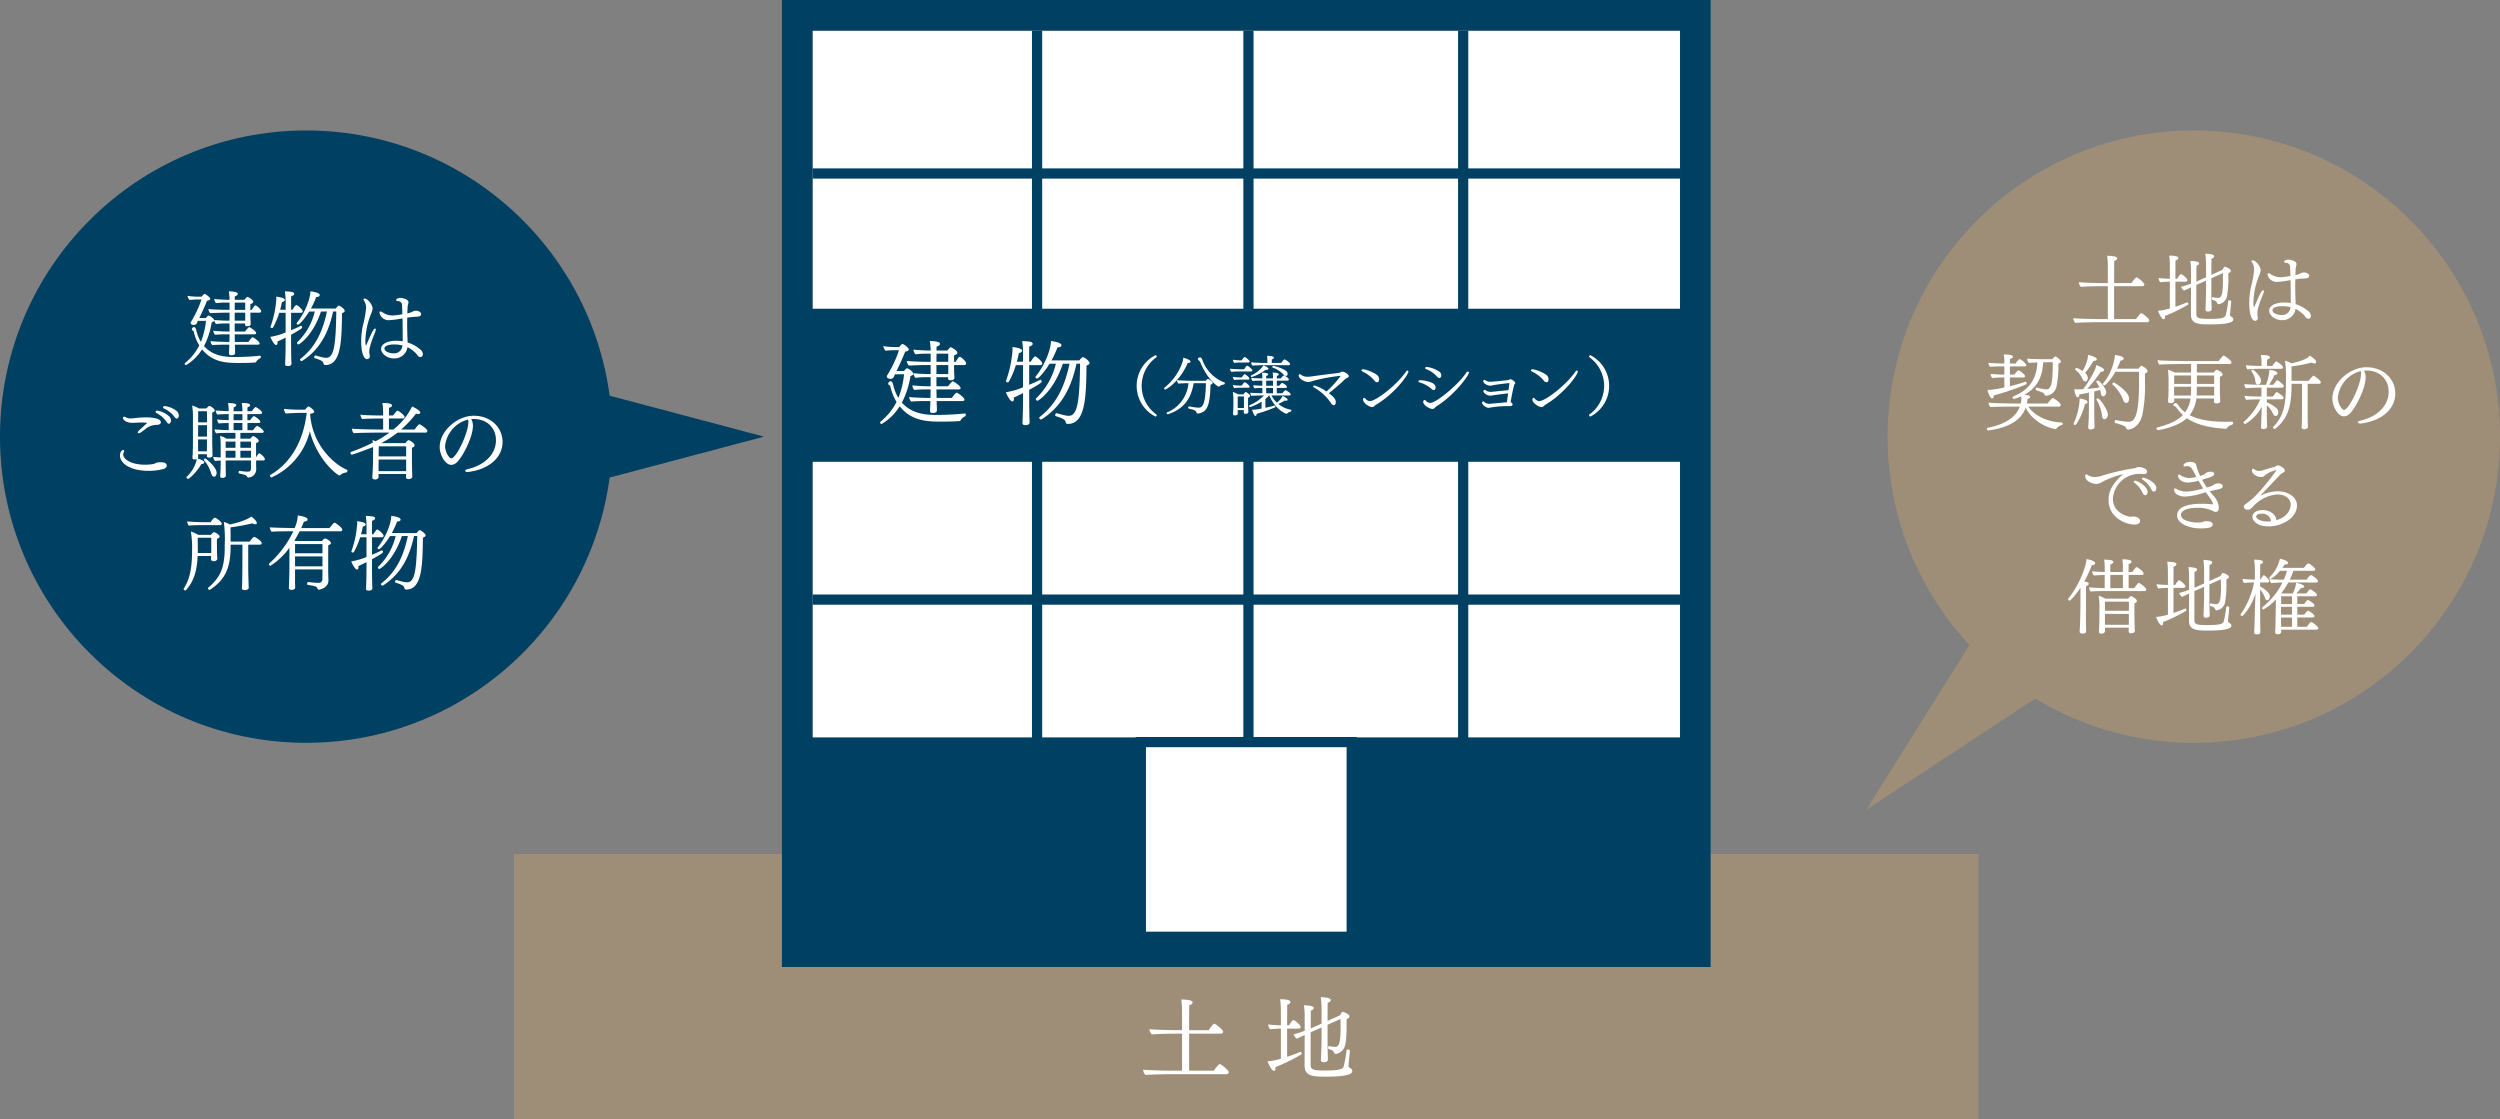 <svg xmlns="http://www.w3.org/2000/svg" width="708" height="316.995" viewBox="0 0 708 316.995">
  <rect x="0" y="0" width="708" height="316.995" fill="#808080" stroke="none"/>
  <g id="アートワーク_69" data-name="アートワーク 69" transform="translate(354 158.498)">
    <g id="グループ_48095" data-name="グループ 48095" transform="translate(-354 -158.498)">
      <rect id="長方形_31383" data-name="長方形 31383" width="414.729" height="75.148" transform="translate(145.583 241.847)" fill="#9e8e77"/>
      <g id="グループ_48080" data-name="グループ 48080" transform="translate(221.439)">
        <rect id="長方形_31384" data-name="長方形 31384" width="245.676" height="256.517" transform="translate(8.671 8.671)" fill="#fff"/>
        <path id="パス_140362" data-name="パス 140362" d="M471.522,8.671V265.188H225.846V8.671H471.522M480.193,0H217.175V273.859H480.193V0Z" transform="translate(-217.175)" fill="#004063"/>
      </g>
      <g id="グループ_48081" data-name="グループ 48081" transform="translate(228.665 87.435)">
        <rect id="長方形_31385" data-name="長方形 31385" width="245.676" height="40.464" transform="translate(1.445 1.445)" fill="#004063"/>
        <path id="パス_140363" data-name="パス 140363" d="M472.828,129.106H224.262V85.751H472.828Zm-245.676-2.891H469.938V88.642H227.153Z" transform="translate(-224.262 -85.751)" fill="#004063"/>
      </g>
      <g id="グループ_48082" data-name="グループ 48082" transform="translate(228.665 208.827)">
        <rect id="長方形_31386" data-name="長方形 31386" width="245.676" height="54.916" transform="translate(1.445 1.445)" fill="#004063"/>
        <path id="パス_140364" data-name="パス 140364" d="M472.828,262.612H224.262V204.806H472.828Zm-245.676-2.891H469.938V207.7H227.153Z" transform="translate(-224.262 -204.806)" fill="#004063"/>
      </g>
      <g id="グループ_48084" data-name="グループ 48084" transform="translate(323.726 282.379)">
        <g id="グループ_48083" data-name="グループ 48083">
          <path id="パス_140365" data-name="パス 140365" d="M341.738,298.156a.58.58,0,0,1-.625.6H325.556c-1.456,0-6.113.078-7.414.235a2.6,2.6,0,0,1-.651-1.509c1.353.181,6.634.286,8.819.286h2.212V287.282h-2.133c-1.3,0-5.151.077-6.451.233a2.59,2.59,0,0,1-.651-1.508c1.353.181,5.931.285,7.856.285h1.379V281.3a29.711,29.711,0,0,0-.208-3.694c1.639.025,3.2.208,3.2.832,0,.286-.312.625-.963.833,0,.546-.026,3.564-.026,7.023h5.542c.26-.416,1.275-1.821,1.587-1.821.339,0,2.5,1.665,2.5,2.238a.551.551,0,0,1-.6.572h-9.027v10.483H337.5s1.353-1.873,1.665-1.873C339.552,295.892,341.738,297.609,341.738,298.156Z" transform="translate(-317.492 -276.929)" fill="#fff"/>
          <path id="パス_140366" data-name="パス 140366" d="M354.273,296.764c0,.1.025.183.025.287,0,.468-.156.78-.416.78-.677,0-1.588-1.951-1.821-2.705a17.69,17.69,0,0,0,3.772-.729v-8.532h-.156c-.547,0-1.665.053-2.913.183a2.512,2.512,0,0,1-.521-1.353,35.94,35.94,0,0,0,3.59.234v-4.5a28.054,28.054,0,0,0-.208-2.888c2.133.052,2.913.286,2.913.807,0,.287-.312.6-.91.78,0,.495-.027,2.966-.027,5.8h.547c.129-.208.884-1.483,1.275-1.483.26,0,2,1.352,2,1.924a.493.493,0,0,1-.546.495H357.6v7.987c1.3-.416,2.576-.911,3.668-1.379.026,0,.052-.027.078-.027.181,0,.364.26.364.495a.264.264,0,0,1-.13.26A48.442,48.442,0,0,1,354.273,296.764Zm21.773,1.171c0,1.276-3.746,1.536-7.414,1.536-3.461,0-6.088-.026-6.088-3.122v-.078c0-.572.026-4.89.026-8.584-.833.391-1.639.755-2.212,1.041a2.4,2.4,0,0,1-.936-1.223c.988-.261,2.107-.625,3.148-1.015V282.3a18.455,18.455,0,0,0-.208-3.044c2.316.077,2.784.417,2.784.755,0,.286-.313.624-.833.755-.025.468-.025,2.576-.025,5.046.441-.181.859-.364,1.2-.52l1.873-.832v-4.423a27.558,27.558,0,0,0-.233-3.095c2.289.156,2.809.338,2.809.859,0,.233-.208.572-.859.728,0,.52-.025,2.861-.025,5.15l3.537-1.587a10.069,10.069,0,0,1,.52-.885c.078-.077.13-.1.182-.1.13,0,1.977.6,1.977,1.275,0,.285-.312.572-.832.807,0,3.616,0,5.645-.391,7.283a3.244,3.244,0,0,1-2.68,2.576c-.6,0-.364-.807-1.171-1.119-.26-.1-.495-.156-.78-.26-.156-.053-.208-.208-.208-.391,0-.234.13-.468.312-.468h.052a7.131,7.131,0,0,0,1.561.233c1.014,0,1.612-.624,1.612-5.489,0-.807-.025-1.612-.025-2.419l-3.668,1.639v3.668c0,.884,0,2.836.052,4.657,0,.26.051,1.223.051,1.535,0,.651-.884.755-1.2.755-.443,0-.78-.182-.78-.651,0-.052.025-.807.052-1.327.077-1.587.129-4.188.129-5.047v-2.835l-1.612.728-1.484.651v9.079c0,1.405.417,1.743,4.033,1.743,4.24,0,5.073-.389,5.333-1.2a34.143,34.143,0,0,0,.807-4.527c.025-.156.181-.233.364-.233.26,0,.572.156.572.391,0,.182-.208,2.419-.391,4.109v.1c0,.833.911.469,1.068,1.457Z" transform="translate(-316.813 -276.942)" fill="#fff"/>
        </g>
      </g>
      <g id="グループ_48087" data-name="グループ 48087" transform="translate(0 36.946)">
        <circle id="楕円形_317" data-name="楕円形 317" cx="86.709" cy="86.709" r="86.709" fill="#004063"/>
        <g id="グループ_48086" data-name="グループ 48086" transform="translate(33.971 45.549)">
          <g id="グループ_48085" data-name="グループ 48085">
            <path id="パス_140367" data-name="パス 140367" d="M72.629,99.911a2.228,2.228,0,0,0-1.11,1.017.313.313,0,0,1-.254.14c-1.063.092-2.8.138-4.484.138-3.562,0-7.538-.092-10.566-3.86a13.366,13.366,0,0,1-4.531,4.462.4.4,0,0,1-.393-.37.283.283,0,0,1,.115-.231,15.258,15.258,0,0,0,4.022-4.971,12.612,12.612,0,0,1-1.572-3.93c-.069-.277-.555-.347-.555-.647,0-.023.208-.624.624-.624.186,0,.486.139.694,1.04a10.4,10.4,0,0,0,1.271,3.168,22.169,22.169,0,0,0,1.434-5.965H55.058c-.23.438-.3.6-.369.763a.877.877,0,0,1-.81.393c-.439,0-.9-.208-.9-.577a.731.731,0,0,1,.139-.37,29.328,29.328,0,0,0,2.937-6.266H54.989c-.926,0-1.827.093-2.336.139A2.7,2.7,0,0,1,52.1,82.2a18.248,18.248,0,0,0,3.052.231H56.1c.531-.647.67-.763.832-.763.347,0,1.6.994,1.6,1.341,0,.323-.439.531-.9.555-.6,1.5-1.41,3.306-2.2,4.9H57.3c.485-.555.624-.693.81-.693.138,0,1.525.763,1.525,1.387,0,.231-.208.439-.694.555a21.548,21.548,0,0,1-2.173,6.705c2.59,2.937,6.313,3.1,8.716,3.1a69.4,69.4,0,0,0,7.145-.37h.023c.115,0,.208.115.208.3v.047A.517.517,0,0,1,72.629,99.911Zm.324-13.387a.439.439,0,0,1-.486.439H69.9c0,.624.022,1.526.022,1.757l.069,1.434V90.2c0,.556-.739.6-.971.6-.416,0-.625-.139-.625-.462a2.17,2.17,0,0,1,.023-.324H65.462V92.3h2.913c.717-.925,1.109-1.249,1.226-1.249.092,0,1.941,1.087,1.941,1.689,0,.208-.185.347-.462.347H65.462c0,.509.022,1.294.046,2.15h3.815c.739-.972,1.017-1.318,1.225-1.318s1.966,1.2,1.966,1.734c0,.208-.139.369-.439.369H65.508c.023.394.023.81.047,1.2,0,.255.022.786.022,1.087,0,.647-.646.717-1.063.717-.347,0-.67-.115-.67-.555v-.046s.023-.509.046-1.087c.023-.416.046-.855.046-1.318h-.994c-.878,0-2.981.023-3.814.139A1.809,1.809,0,0,1,58.6,95.01c.971.139,3.791.231,4.993.231h.37c.023-.856.046-1.642.046-2.15h-.878a28.984,28.984,0,0,0-3.214.139,1.6,1.6,0,0,1-.509-1.156,41.979,41.979,0,0,0,4.37.231H64V90.015h-.971a23.376,23.376,0,0,0-2.866.162,2.223,2.223,0,0,1-.509-1.156c.971.115,3.052.208,3.953.208H64V86.964H62.618c-.832,0-3.4.093-4.115.139a2.5,2.5,0,0,1-.509-1.179c.994.139,4.231.231,5.295.231H64V84.1h-.878a24.922,24.922,0,0,0-2.959.161,2.308,2.308,0,0,1-.509-1.179c.971.115,3.028.231,3.93.231H64a16.785,16.785,0,0,0-.208-2.405c2.266.07,2.543.463,2.543.717,0,.14-.046.509-.855.717v.972h2.729a5.484,5.484,0,0,1,.693-.764.362.362,0,0,1,.14-.069c.185,0,1.687.833,1.687,1.387,0,.278-.3.51-.81.648-.022.323-.022.508-.022.809v.833h.416c.531-.972.878-1.271,1.017-1.271C71.635,84.884,72.953,86.062,72.953,86.524ZM65.484,84.1l-.022,2.058h2.982V84.1Zm-.022,2.866v2.266h2.982V86.964Z" transform="translate(-32.964 -80.906)" fill="#fff"/>
            <path id="パス_140368" data-name="パス 140368" d="M84.247,86.524a.443.443,0,0,1-.485.463h-2.8v4.947c1.018-.416,1.988-.855,2.728-1.249a.089.089,0,0,1,.07-.022c.185,0,.347.277.347.485,0,.139-.023.347-3.145,2.058v1.549c0,.879,0,3.677.069,5.711,0,.231.046.6.046.879,0,.739-.809.739-1.063.739-.393,0-.739-.069-.739-.555v-.093c.115-2.219.139-4.462.139-6.682v-.739c-.832.439-1.711.855-2.335,1.133a1.747,1.747,0,0,1,.046.347c0,.37-.162.624-.393.624-.509,0-1.318-1.456-1.642-2.313a18.7,18.7,0,0,0,4.323-1.248V86.987h-1.8a21.61,21.61,0,0,1-1.757,4.161.376.376,0,0,1-.323.162c-.209,0-.394-.116-.394-.3a.291.291,0,0,1,.023-.139,28.585,28.585,0,0,0,1.618-7.745c0-.208,0-.439-.023-.693.115,0,2.428.231,2.428.9,0,.416-.578.578-.809.624-.14.74-.324,1.457-.509,2.174h1.549V84.975a23.274,23.274,0,0,0-.208-4.046c2.058.069,2.635.231,2.635.693,0,.14-.046.439-.854.693-.023.348-.023,1.919-.023,3.815h.393c.047-.069.786-1.341,1.11-1.341C82.814,84.791,84.247,86.085,84.247,86.524Zm11.906-.092c0,.277-.277.485-.763.67-.115,7.791-.208,14.681-4.717,14.681-.416,0-.462-.23-.577-.578-.093-.346-.255-.693-2.405-1.363a.269.269,0,0,1-.185-.278c0-.23.185-.485.324-.485.022,0,.022,0,1.595.417a7.252,7.252,0,0,0,1.5.254c2.127-.046,2.7-3.214,2.844-13.132h-.9c-.971,4.323-2.8,10.219-8.785,14.011a.342.342,0,0,1-.162.046.516.516,0,0,1-.439-.462.2.2,0,0,1,.07-.139c4.438-3.376,6.45-8.139,7.56-13.456l-1.687.023c-2.335,6.959-6.173,9.316-6.381,9.316a.47.47,0,0,1-.417-.438.247.247,0,0,1,.07-.162,17.868,17.868,0,0,0,4.971-8.716h-1.6c-1.295,2.15-2.8,3.722-3.121,3.722a.426.426,0,0,1-.416-.347.194.194,0,0,1,.046-.161c2.5-3.053,3.861-7.1,3.861-8.948,1.873.278,2.636.647,2.636,1.063,0,.208-.186.556-.994.556a24.459,24.459,0,0,1-1.5,3.26h7.006c.138-.162.67-.833.924-.833a.138.138,0,0,1,.093.023l.069.046C95.205,85.276,96.154,86.015,96.154,86.432Z" transform="translate(-32.497 -80.906)" fill="#fff"/>
            <path id="パス_140369" data-name="パス 140369" d="M104.46,91.714a1.172,1.172,0,0,1-.092.439c-.394,1.155-1.11,2.658-1.526,4.3a5.79,5.79,0,0,0-.231,1.5,3.365,3.365,0,0,0,.023.485,4.658,4.658,0,0,1,.115.786.779.779,0,0,1-.763.855c-.624,0-1.664-.948-1.664-5.248a20.985,20.985,0,0,1,.578-4.671,27.042,27.042,0,0,0,.809-4.67,3.567,3.567,0,0,0-.647-2.058.429.429,0,0,1-.092-.254c0-.162.161-.255.369-.255.74,0,2.22,1.687,2.22,2.867a5.39,5.39,0,0,1-.485,1.572,21.74,21.74,0,0,0-1.572,7.444,4.052,4.052,0,0,0,.162,1.457c.022,0,.046-.023.069-.07,1.826-4.276,2.173-4.763,2.543-4.763C104.46,91.436,104.46,91.691,104.46,91.714Zm12.6,7.769a1,1,0,0,1-.786-.463,4.514,4.514,0,0,0-.277-.394,9.088,9.088,0,0,0-2.566-1.941,3.725,3.725,0,0,1-3.977,3.19c-1.526,0-3.491-1.156-3.491-2.705,0-1.5,2.058-2.289,4.208-2.289a14.845,14.845,0,0,1,1.9.139V93.679c0-1.017,0-2.243-.023-3.652,0-.486-.022-.994-.022-1.5a24.868,24.868,0,0,1-3.63.509,2.607,2.607,0,0,1-2.89-2.127c0-.186.069-.324.277-.324.115,0,.277.046.809.393a5.007,5.007,0,0,0,2.659.74,19.759,19.759,0,0,0,2.729-.347c-.023-.832-.047-1.689-.093-2.52a1.132,1.132,0,0,0-1.248-1.2c-.231-.023-.417-.139-.417-.3a.285.285,0,0,1,.023-.138c.093-.255.671-.486,1.156-.486.416,0,2.312.324,2.312,1.249,0,.37-.208.763-.23,1.133-.047.647-.07,1.317-.093,2.011a4.387,4.387,0,0,0,1.5-.508,2.1,2.1,0,0,1,.947-.231c.277,0,1.457.162,1.457.947,0,.671-.717.717-1.734.764-.739.046-1.456.115-2.2.23,0,.671-.023,1.364-.023,2.012s.023,1.249.023,1.827c.023,1.017.069,1.872.093,2.82v.369a10.28,10.28,0,0,1,3.953,2.313,1.824,1.824,0,0,1,.37,1.018C117.777,98.719,117.777,99.483,117.06,99.483Zm-7.353-3.562c-2.034,0-2.8.578-2.8,1.156,0,1.018,1.873,1.364,2.5,1.364a2.4,2.4,0,0,0,2.613-2.22A8.8,8.8,0,0,0,109.708,95.921Z" transform="translate(-32.001 -80.87)" fill="#fff"/>
            <path id="パス_140370" data-name="パス 140370" d="M46.564,129.668c0,.347-.23.739-.971.947a16.179,16.179,0,0,1-4.185.509c-5.525,0-8.092-2.335-8.092-4.346,0-.694.37-1.55.971-1.55.162,0,.208.115.208.255,0,.277-.254.578-.254,1.04,0,1.087,1.78,2.867,6.335,2.867a12.206,12.206,0,0,0,2.219-.208c.463-.093.74-.37,1.2-.439a7,7,0,0,1,.831-.046C46.241,128.7,46.564,129.136,46.564,129.668ZM44.9,117.392c0,.347-.324.646-1.018.717a5.044,5.044,0,0,0-3.468,1.271c-1.156.9-1.5,1.086-1.757,1.086-.186,0-.3-.093-.3-.23,0-.186.254-.509,1.41-1.5.347-.3.647-.647,1.087-1.018a1.656,1.656,0,0,0,.208-.185c0-.023,0-.023-.023-.023h-.185c-.463-.046-1.018-.069-1.364-.069-.717,0-1.341.046-1.919.069-.231,0-.463.023-.671.023-1.941,0-2.728-.925-2.728-1.388a.321.321,0,0,1,.323-.347.884.884,0,0,1,.416.139,2.567,2.567,0,0,0,1.411.347,12.11,12.11,0,0,0,1.225-.093,26.871,26.871,0,0,1,3.029-.208C41.409,115.98,44.9,116.027,44.9,117.392Zm2.266.393c-.186,0-.416-.139-.624-.485a7.506,7.506,0,0,0-2.844-2.52c-.208-.116-.3-.231-.3-.348,0-.185.208-.347.509-.347a6.378,6.378,0,0,1,3.515,1.78,1.966,1.966,0,0,1,.346,1.156C47.744,117.345,47.512,117.784,47.166,117.784Zm2.242-1.456c-.185,0-.393-.116-.624-.463a7.762,7.762,0,0,0-2.982-2.381c-.208-.116-.3-.231-.3-.347,0-.186.231-.348.532-.348a6.5,6.5,0,0,1,3.561,1.6,1.84,1.84,0,0,1,.393,1.156C49.986,115.865,49.756,116.328,49.408,116.328Z" transform="translate(-33.317 -80.28)" fill="#fff"/>
            <path id="パス_140371" data-name="パス 140371" d="M59.8,114.01c0,.23-.186.462-.717.624v8.6c0,.348.068,2.29.068,2.705l.023.857c0,.555-.739.6-.994.6-.416,0-.6-.139-.6-.463v-.508H55.1v.855a.526.526,0,0,1-.14.37c1.134.346,1.873.716,1.873,1.086,0,.254-.323.463-.81.486-1.341,2.288-3.375,4.185-3.814,4.185a.39.39,0,0,1-.393-.394.374.374,0,0,1,.115-.255,9.789,9.789,0,0,0,2.8-4.947,1.491,1.491,0,0,1-.6.116c-.369,0-.647-.116-.647-.509v-.069c0-.139.047-.485.07-.879.022-.739.068-2.15.068-2.728v-8.324a18.572,18.572,0,0,0-.231-2.773,9.984,9.984,0,0,1,1.942.832h2.1a7.738,7.738,0,0,1,.624-.624.37.37,0,0,1,.231-.093C58.617,112.761,59.8,113.617,59.8,114.01ZM55.1,118.217l-.023,3.237H57.6v-3.237Zm-.023,4.022v1.873c0,.231,0,.9.023,1.5h2.474c0-.578.022-1.687.022-1.988V122.24Zm2.52-7.976H55.1v3.145h2.5ZM60.328,131.7c0,1.087-.717,1.11-.739,1.11-.37,0-.647-.439-.786-.9a10.029,10.029,0,0,0-2.012-3.722.368.368,0,0,1-.069-.208.373.373,0,0,1,.347-.347C57.3,127.627,60.328,130.077,60.328,131.7Zm13.664-3.884a.41.41,0,0,1-.463.393H71.518v1.087c0,.671.022,1.063.022,1.318v.115a2.317,2.317,0,0,1-2.22,2.313.419.419,0,0,1-.369-.255c-.186-.347-.417-.509-2.243-.9-.115-.023-.162-.162-.162-.3,0-.208.093-.439.255-.439h.023a17.463,17.463,0,0,0,2.242.231c.763,0,.994-.3.994-.925V128.2H62.894v1.18c0,.439.023,1.41.023,2.012,0,.277.022.786.046.994v.046c0,.6-.694.717-1.018.717-.439,0-.6-.186-.6-.531v-.116c.022-.323.069-.879.069-1.156.023-.462.069-1.572.069-2.1v-1.018c-.6.023-1.226.069-1.618.116a1.9,1.9,0,0,1-.486-1.156c.463.069,1.295.115,2.1.162v-2.729a20.48,20.48,0,0,0-.162-3.375,6.53,6.53,0,0,1,1.8.786h2.543V120.39H64.027c-.925,0-3.029.023-3.814.14a1.694,1.694,0,0,1-.463-1.133c.74.092,2.659.185,4,.23v-2.034c-.832.023-2.15.046-2.8.139a1.805,1.805,0,0,1-.462-1.133c.671.093,2.15.162,3.26.185v-1.71c-.948,0-2.521.046-3.214.138a1.935,1.935,0,0,1-.462-1.179c.716.093,2.4.186,3.676.208a12.681,12.681,0,0,0-.186-2.288c1.942,0,2.335.3,2.335.577,0,.209-.276.486-.739.647,0,.162,0,.555-.023,1.087h2.5a12.992,12.992,0,0,0-.185-2.335c1.479,0,2.358.139,2.358.624,0,.277-.3.463-.74.6,0,.161,0,.577-.023,1.109h1.249c.185-.277.854-1.18,1.087-1.18s1.826,1.087,1.826,1.6c0,.254-.231.394-.509.394H69.044v1.733h.764c.046-.069.832-1.156,1.062-1.156.324,0,1.85,1.133,1.85,1.572,0,.231-.23.37-.508.37H69.067v2.034h1.595c.093-.161.833-1.2,1.134-1.2.277,0,1.872,1.087,1.872,1.619,0,.23-.23.346-.508.346h-6.1v1.643H69.9c.532-.694.694-.74.786-.74.3,0,1.572.855,1.572,1.341,0,.255-.208.485-.739.647-.023.254-.023.347-.023,1.525l.023,2.544c.115-.231.647-1.18.9-1.18C72.651,126.17,73.992,127.3,73.992,127.812Zm-8.323-4.947H62.894v1.757h2.774Zm0,2.589H62.894v1.966h2.774Zm1.965-10.38h-2.5v1.733h2.5Zm0,2.52h-2.5v2.034h2.5Zm2.428,5.271H67.055v1.757h3.006Zm-3.006,2.589v1.966h3.006v-1.966Z" transform="translate(-32.954 -80.297)" fill="#fff"/>
            <path id="パス_140372" data-name="パス 140372" d="M96.9,131.1c0,.231-.139.486-.3.486h-.046a3.171,3.171,0,0,0-1.687.763.332.332,0,0,1-.231.093c-.347,0-6.127-4.046-8.369-12.508a19.288,19.288,0,0,1-10.866,13.063c-.231,0-.416-.324-.416-.532a.208.208,0,0,1,.092-.185c4.555-2.589,9.179-8,10.312-17.571H83.717c-.74,0-3.329.093-4.254.186a2.4,2.4,0,0,1-.509-1.318,44.235,44.235,0,0,0,4.577.231h1.388c.416-.509.786-.9.971-.9.324,0,1.642,1.04,1.642,1.456,0,.069,0,.463-1.179.6.578,9.063,7.074,14.473,10.381,15.837A.293.293,0,0,1,96.9,131.1Z" transform="translate(-32.499 -80.278)" fill="#fff"/>
            <path id="パス_140373" data-name="パス 140373" d="M119.123,119.835a.516.516,0,0,1-.532.486h-7.907a29.856,29.856,0,0,1-4.646,2.982h6.844a5.617,5.617,0,0,1,.693-.764.281.281,0,0,1,.208-.092c.254,0,1.711.809,1.711,1.479,0,.277-.231.509-.74.67v4.717c0,.394.069,2.428.069,2.659,0,.254.023.716.023.832,0,.231-.186.67-1.063.67-.485,0-.717-.208-.717-.555,0-.115.023-.577.023-.878H105.3v.809c-.022.532-.531.74-1.017.74-.394,0-.763-.162-.763-.6v-.115c.045-.231.185-2.774.185-3.885l.046-3.7v-.9c-1.087.463-5.664,2.174-6.034,2.174-.186,0-.37-.277-.37-.509a.249.249,0,0,1,.162-.254,57.971,57.971,0,0,0,6.149-2.636c-.022-.231-.046-.463-.093-.717a5.1,5.1,0,0,1,.879.323,30.092,30.092,0,0,0,3.931-2.45h-3.814c-.855,0-5.5.068-6.312.161a2.326,2.326,0,0,1-.509-1.294c1.225.185,6.45.254,7.514.254h1.341v-3.121h-1.549c-.879,0-3.607.069-4.416.161a2.216,2.216,0,0,1-.463-1.248c1.226.185,4.485.231,5.526.231h.9V115.3a19.347,19.347,0,0,0-.208-3.375h.208c.255,0,2.52,0,2.52.693,0,.254-.277.532-.855.67,0,.277-.022,1.156-.022,2.174h1.179c.948-1.248,1.134-1.364,1.271-1.364.277,0,1.989,1.317,1.989,1.78a.5.5,0,0,1-.532.439h-3.907v3.121h1.248a18.813,18.813,0,0,0,5.317-6.52c.116.046,2.313,1.04,2.313,1.733a.3.3,0,0,1-.115.255.793.793,0,0,1-.509.139,3.226,3.226,0,0,1-.6-.069,32.469,32.469,0,0,1-4.185,4.462h3.792c1.017-1.364,1.271-1.5,1.387-1.5C117.066,117.94,119.123,119.258,119.123,119.835Zm-6.012,8.115h-7.791l-.023,1.41v1.873h7.792c.022-.531.022-1.295.022-1.6Zm0-3.745h-7.745l-.046,2.844h7.791Z" transform="translate(-32.06 -80.297)" fill="#fff"/>
            <path id="パス_140374" data-name="パス 140374" d="M130.172,131.4c-.07,0-.14.022-.186.022-.393,0-.647-.185-.647-.37,0-.161.208-.346.693-.462,4.671-1.063,8.023-4.115,8.023-8.185,0-3.306-2.313-5.965-6.242-6.011-.255,0-.509,0-.764.022l.023.047a3.792,3.792,0,0,1,.463,1.85c0,3.26-2.914,8.763-4.463,10.266a2.521,2.521,0,0,1-1.664.809c-1.734,0-3.283-2.844-3.283-5.063,0-4.508,4.925-8.854,9.641-8.854,4.809,0,8.161,3.329,8.161,7.4C139.928,127.372,135.975,130.7,130.172,131.4Zm-6.521-7.353c0,1.734,1.133,3.491,1.78,3.491,1.295,0,4.81-6.982,4.81-10.357a2.734,2.734,0,0,0-.069-.624A8.654,8.654,0,0,0,123.651,124.043Z" transform="translate(-31.573 -80.227)" fill="#fff"/>
            <path id="パス_140375" data-name="パス 140375" d="M61.187,149.137c0,.277-.277.485-.739.624a8.45,8.45,0,0,0-.023.879c0,.139.023,2.866.023,3.028,0,.208.046,1.249.093,1.526v.139c0,.277-.139.786-1.063.786-.417,0-.717-.208-.717-.6,0-.3.022-.578.022-.878H54.969c-.185,4.623-1.271,7.375-3.283,9.663a.248.248,0,0,1-.208.093.519.519,0,0,1-.485-.439.137.137,0,0,1,.023-.092c2.034-2.96,2.381-7.028,2.381-10.774a28.5,28.5,0,0,0-.347-5.387,9.792,9.792,0,0,1,2.081.948h3.606a6.153,6.153,0,0,1,.624-.671.464.464,0,0,1,.3-.092C59.708,147.889,61.187,148.513,61.187,149.137Zm.625-3.653a.471.471,0,0,1-.509.416H56.1c-.9,0-2.959.047-3.63.14a1.923,1.923,0,0,1-.462-1.2c.809.116,3.468.231,4.577.231h2.035c.555-.763.924-1.271,1.271-1.271C60.194,143.8,61.812,145.022,61.812,145.484Zm-2.982,3.978H54.992c0,1.225.023,3.1.023,3.444v.878h3.791c.023-.277.023-.555.023-.832Zm14.287,1.549c0,.23-.185.416-.554.416H69.3v6.843c0,.717.069,3.353.093,4.324,0,.416.046.786.046.994,0,.67-.9.716-1.155.716-.394,0-.786-.139-.786-.577V163.7c0-.208.046-.555.069-1.087.023-.925.069-3.769.069-4.484l.022-6.705H64.309v.37c0,5.872-1.249,9.386-5.85,12.415a.177.177,0,0,1-.115.022.516.516,0,0,1-.463-.438.211.211,0,0,1,.093-.186c3.814-3.19,4.67-6.219,4.67-11.744v-.439A37.2,37.2,0,0,0,62.389,145a7.042,7.042,0,0,1,1.712.717c.947-.208,4.554-1.04,6.034-2.242.578.369,1.595,1.271,1.595,1.85,0,.323-.37.323-.416.323a1.911,1.911,0,0,1-.855-.254,56.153,56.153,0,0,1-6.173,1.133c0,1.087.023,2.8.023,4.046h5.409c.069-.116.948-1.341,1.295-1.341C71.245,149.23,73.117,150.385,73.117,151.01Z" transform="translate(-32.97 -79.678)" fill="#fff"/>
            <path id="パス_140376" data-name="パス 140376" d="M95.477,147.177a.471.471,0,0,1-.532.463H83.408c-.462.9-.947,1.757-1.479,2.59.116.046.208.115.3.161H89.72c.508-.578.716-.716.924-.716s1.6.739,1.6,1.317c0,.254-.231.462-.739.624-.023.671-.023,4.739-.023,5.317v1.757c0,.439.046,2.382.069,2.752v.093c0,2.219-2.566,2.658-2.682,2.658a.435.435,0,0,1-.394-.277c-.208-.6-.485-.74-2.774-1.087-.139-.022-.185-.185-.185-.347,0-.23.093-.462.254-.462h.023c.879.092,2.012.231,2.937.231a1,1,0,0,0,1.109-.948c0-.394,0-1.388.022-2.867H82.09v3.792c0,.3.023.971.046,1.179v.046c0,.463-.3.786-1.109.786-.462,0-.693-.208-.693-.6v-.093c.023-.347.069-1.2.069-1.479.022-.485.092-2.959.092-4.578V152.31a19.527,19.527,0,0,1-5.363,5.109.451.451,0,0,1-.439-.416.321.321,0,0,1,.116-.254,29.351,29.351,0,0,0,6.8-9.109c-1.479,0-5.179.023-6.173.139a2.234,2.234,0,0,1-.486-1.248c.926.093,4.879.185,7.029.208q.277-.659.485-1.318a8.418,8.418,0,0,0,.393-2.242s2.8.277,2.8,1.133c0,.37-.485.578-1.063.6-.231.625-.485,1.226-.763,1.827h8.022c.139-.186,1.155-1.526,1.433-1.526C93.535,145.212,95.477,146.646,95.477,147.177Zm-5.619,4.093H82.09v2.612h7.768Zm-7.768,3.491v2.82h7.768v-2.82Z" transform="translate(-32.505 -79.683)" fill="#fff"/>
            <path id="パス_140377" data-name="パス 140377" d="M106.713,148.887a.443.443,0,0,1-.485.462h-2.8V154.3c1.018-.416,1.988-.854,2.728-1.248a.086.086,0,0,1,.07-.023c.185,0,.346.277.346.485,0,.14-.022.348-3.144,2.058v1.549c0,.879,0,3.677.069,5.711,0,.231.046.6.046.879,0,.739-.809.739-1.063.739-.393,0-.739-.068-.739-.554V163.8c.115-2.22.138-4.463.138-6.683v-.739c-.831.439-1.71.855-2.335,1.133a1.771,1.771,0,0,1,.047.347c0,.37-.162.624-.393.624-.509,0-1.318-1.456-1.642-2.312a18.815,18.815,0,0,0,4.322-1.248v-5.572h-1.8a21.674,21.674,0,0,1-1.757,4.161.374.374,0,0,1-.324.162c-.208,0-.393-.115-.393-.3a.293.293,0,0,1,.023-.14,28.578,28.578,0,0,0,1.618-7.745c0-.208,0-.438-.023-.693.115,0,2.428.231,2.428.9,0,.417-.578.578-.81.625-.139.739-.323,1.456-.509,2.173h1.549v-1.156a23.185,23.185,0,0,0-.208-4.046c2.058.069,2.636.231,2.636.694,0,.139-.046.438-.855.693-.022.347-.022,1.919-.022,3.814h.393c.047-.069.786-1.341,1.11-1.341C105.28,147.153,106.713,148.448,106.713,148.887Zm11.906-.093c0,.277-.277.485-.763.671-.115,7.791-.208,14.681-4.717,14.681-.416,0-.462-.231-.577-.578-.093-.347-.255-.694-2.405-1.364a.269.269,0,0,1-.186-.277c0-.231.186-.485.324-.485.023,0,.023,0,1.6.416a7.255,7.255,0,0,0,1.5.254c2.128-.046,2.705-3.213,2.844-13.132h-.9c-.971,4.323-2.8,10.219-8.785,14.011a.331.331,0,0,1-.162.046.516.516,0,0,1-.439-.462.2.2,0,0,1,.07-.139c4.438-3.376,6.45-8.139,7.56-13.456l-1.687.023c-2.335,6.959-6.173,9.317-6.382,9.317a.47.47,0,0,1-.416-.439.251.251,0,0,1,.07-.162A17.863,17.863,0,0,0,110.135,149h-1.6c-1.295,2.15-2.8,3.722-3.121,3.722a.427.427,0,0,1-.417-.346.192.192,0,0,1,.047-.162c2.5-3.052,3.86-7.1,3.86-8.948,1.873.278,2.636.648,2.636,1.063,0,.209-.185.556-.994.556a24.268,24.268,0,0,1-1.5,3.26h7c.139-.162.671-.832.925-.832a.143.143,0,0,1,.093.022l.069.047C117.671,147.638,118.62,148.378,118.62,148.794Z" transform="translate(-32.056 -79.682)" fill="#fff"/>
          </g>
        </g>
        <path id="パス_140378" data-name="パス 140378" d="M165.9,109l47.2,12.515L165.9,134.03Z" transform="translate(3.257 -34.806)" fill="#004063"/>
      </g>
      <g id="グループ_48091" data-name="グループ 48091" transform="translate(528.54 36.946)">
        <g id="グループ_48090" data-name="グループ 48090" transform="translate(6.042)">
          <circle id="楕円形_318" data-name="楕円形 318" cx="86.709" cy="86.709" r="86.709" fill="#9e8e77"/>
          <g id="グループ_48089" data-name="グループ 48089" transform="translate(28.099 34.896)">
            <g id="グループ_48088" data-name="グループ 48088">
              <path id="パス_140379" data-name="パス 140379" d="M597.377,89.313a.513.513,0,0,1-.554.531H583c-1.295,0-5.433.069-6.589.208a2.306,2.306,0,0,1-.577-1.341c1.2.162,5.895.254,7.837.254h1.965V79.648h-1.9c-1.156,0-4.578.07-5.734.208a2.3,2.3,0,0,1-.577-1.34c1.2.161,5.271.254,6.982.254h1.225V74.33a26.421,26.421,0,0,0-.185-3.282c1.456.022,2.843.185,2.843.739,0,.254-.276.555-.856.74,0,.485-.022,3.167-.022,6.242h4.925c.231-.37,1.132-1.618,1.41-1.618.3,0,2.22,1.479,2.22,1.987a.489.489,0,0,1-.532.509h-8.022v9.317h6.2s1.2-1.664,1.479-1.664C595.435,87.3,597.377,88.826,597.377,89.313Z" transform="translate(-551.375 -70.446)" fill="#fff"/>
              <path id="パス_140380" data-name="パス 140380" d="M601.351,88.075c0,.093.023.161.023.254,0,.416-.14.694-.371.694-.6,0-1.41-1.734-1.618-2.4a15.741,15.741,0,0,0,3.352-.647V78.388H602.6c-.485,0-1.479.047-2.589.162a2.227,2.227,0,0,1-.463-1.2c1.018.139,2.311.185,3.19.208v-4a25.119,25.119,0,0,0-.185-2.566c1.9.047,2.589.255,2.589.718,0,.254-.277.531-.809.693,0,.439-.023,2.635-.023,5.155h.485c.115-.185.786-1.317,1.133-1.317.231,0,1.78,1.2,1.78,1.711a.438.438,0,0,1-.485.438H604.31v7.1c1.156-.369,2.289-.809,3.26-1.225.023,0,.047-.022.069-.022.162,0,.323.23.323.438a.235.235,0,0,1-.115.231A43.066,43.066,0,0,1,601.351,88.075ZM620.7,89.116c0,1.132-3.33,1.364-6.59,1.364-3.075,0-5.41-.024-5.41-2.775v-.068c0-.509.022-4.347.022-7.63-.739.347-1.455.67-1.964.924a2.127,2.127,0,0,1-.833-1.086c.879-.231,1.873-.555,2.8-.9V75.221a16.409,16.409,0,0,0-.184-2.705c2.057.069,2.474.37,2.474.671,0,.254-.278.555-.74.67-.022.416-.022,2.289-.022,4.485.393-.162.763-.323,1.063-.463l1.664-.739V73.209a24.572,24.572,0,0,0-.208-2.751c2.034.139,2.5.3,2.5.763,0,.208-.184.509-.763.648,0,.462-.022,2.543-.022,4.577l3.145-1.411a8.389,8.389,0,0,1,.462-.785c.069-.07.115-.093.161-.093.117,0,1.758.531,1.758,1.133,0,.254-.278.509-.74.717a30.631,30.631,0,0,1-.347,6.474,2.882,2.882,0,0,1-2.381,2.289c-.532,0-.324-.717-1.041-1-.232-.092-.44-.138-.693-.23-.138-.046-.185-.186-.185-.347,0-.208.115-.416.277-.416h.046a6.335,6.335,0,0,0,1.387.208c.9,0,1.435-.556,1.435-4.878,0-.717-.023-1.434-.023-2.151l-3.26,1.457v3.26c0,.786,0,2.521.046,4.139,0,.231.047,1.086.047,1.364,0,.577-.787.67-1.063.67-.394,0-.694-.161-.694-.577,0-.047.023-.717.047-1.18.068-1.41.115-3.723.115-4.485V78.087l-1.434.647-1.317.578v8.069c0,1.248.369,1.549,3.583,1.549,3.769,0,4.509-.347,4.739-1.063a29.936,29.936,0,0,0,.717-4.022c.023-.139.162-.208.324-.208.23,0,.509.138.509.347,0,.162-.186,2.149-.347,3.653v.092c0,.74.809.417.948,1.295Z" transform="translate(-550.913 -70.458)" fill="#fff"/>
              <path id="パス_140381" data-name="パス 140381" d="M628.859,81.084a1.176,1.176,0,0,1-.093.439c-.394,1.155-1.11,2.658-1.526,4.3a5.8,5.8,0,0,0-.231,1.5,3.379,3.379,0,0,0,.023.486,4.531,4.531,0,0,1,.116.785.779.779,0,0,1-.764.855c-.624,0-1.664-.948-1.664-5.247a20.985,20.985,0,0,1,.578-4.672,27.071,27.071,0,0,0,.81-4.67,3.577,3.577,0,0,0-.647-2.057.434.434,0,0,1-.093-.255c0-.161.161-.254.369-.254.74,0,2.22,1.687,2.22,2.866a5.418,5.418,0,0,1-.484,1.572,21.725,21.725,0,0,0-1.572,7.444,4.066,4.066,0,0,0,.161,1.457c.022,0,.047-.023.069-.07,1.826-4.276,2.173-4.762,2.543-4.762C628.859,80.807,628.859,81.062,628.859,81.084Zm12.6,7.769a1,1,0,0,1-.786-.463,4.689,4.689,0,0,0-.277-.394,9.082,9.082,0,0,0-2.565-1.941,3.726,3.726,0,0,1-3.978,3.19c-1.525,0-3.49-1.156-3.49-2.7,0-1.5,2.057-2.29,4.207-2.29a14.886,14.886,0,0,1,1.9.139V83.05c0-1.018,0-2.243-.024-3.653,0-.486-.022-.994-.022-1.5a24.847,24.847,0,0,1-3.63.509,2.606,2.606,0,0,1-2.89-2.127c0-.185.069-.324.277-.324.115,0,.277.047.81.394a5,5,0,0,0,2.658.739,19.739,19.739,0,0,0,2.729-.347c-.022-.832-.047-1.687-.093-2.52a1.131,1.131,0,0,0-1.248-1.2c-.231-.023-.417-.14-.417-.3a.287.287,0,0,1,.023-.139c.093-.255.671-.485,1.156-.485.416,0,2.312.323,2.312,1.248,0,.37-.208.763-.23,1.133-.046.647-.07,1.318-.093,2.011a4.351,4.351,0,0,0,1.5-.508,2.123,2.123,0,0,1,.948-.231c.278,0,1.457.162,1.457.947,0,.672-.717.718-1.733.764-.74.046-1.457.116-2.2.231,0,.67-.022,1.364-.022,2.012s.022,1.248.022,1.826c.023,1.018.07,1.873.093,2.82v.37a10.268,10.268,0,0,1,3.953,2.312,1.827,1.827,0,0,1,.37,1.018C642.175,88.089,642.175,88.853,641.458,88.853Zm-7.353-3.561c-2.034,0-2.8.577-2.8,1.156,0,1.017,1.873,1.364,2.5,1.364a2.4,2.4,0,0,0,2.612-2.22A8.766,8.766,0,0,0,634.106,85.292Z" transform="translate(-550.415 -70.426)" fill="#fff"/>
              <path id="パス_140382" data-name="パス 140382" d="M573.046,118.441a2.747,2.747,0,0,0-1.479.971.338.338,0,0,1-.3.162.931.931,0,0,1-.115-.024c-3.26-.508-7.028-3.1-8.3-6.079-1.156,3.4-4.531,5.663-10.543,6.5h-.046a.46.46,0,0,1-.416-.485.23.23,0,0,1,.185-.255c5.179-.971,8.115-3.213,9.155-6.011h-2.1c-1.133,0-5.133.023-6.266.139a2.142,2.142,0,0,1-.485-1.271c1.411.185,5.919.254,7.7.254h1.409a4.682,4.682,0,0,0,.163-1.294,7.374,7.374,0,0,0-.047-.74,14.941,14.941,0,0,1-2.012.763h-.022a.609.609,0,0,1-.417-.484c0-.117.07-.209.231-.278,3.538-1.434,6.566-3.954,6.8-9.595-.879.022-1.827.069-2.428.139a2.377,2.377,0,0,1-.439-1.133v-.092c1.017.115,3.422.161,4.6.161h2.5a9.675,9.675,0,0,1,.671-.716.3.3,0,0,1,.185-.07c.347,0,1.6,1.087,1.6,1.457,0,.254-.231.485-.74.555a29.056,29.056,0,0,1-.555,6.7,3.343,3.343,0,0,1-2.891,2.428.419.419,0,0,1-.462-.323c-.162-.485-.416-.6-2.313-1.2a.341.341,0,0,1-.208-.347c0-.208.116-.44.3-.44h.07a14.384,14.384,0,0,0,2.565.509c1.364,0,1.919-1.225,1.919-7.7l-2.45.023h-.278c-.208,4.878-2.357,7.583-5.294,9.179.971.115,1.595.254,1.595.647,0,.184-.138.416-.763.577a5.788,5.788,0,0,1-.115,1.087l-.022.185h5.849c.3-.416,1.249-1.549,1.457-1.549.3,0,2.265,1.364,2.265,1.942a.466.466,0,0,1-.508.485h-8.646c1.664,2.612,5.409,4.347,9.479,4.508.115,0,.231.163.231.347A.367.367,0,0,1,573.046,118.441Zm-19.235-8.416c0,.531-.208.879-.485.879-.647,0-1.248-2.1-1.318-2.4h.163a25.511,25.511,0,0,0,4.623-.718v-2.82h-.369a27.393,27.393,0,0,0-3.053.162,1.943,1.943,0,0,1-.462-1.179,35.83,35.83,0,0,0,3.884.208v-2.335h-.532c-.855,0-2.636.022-3.514.139a1.872,1.872,0,0,1-.462-1.156c.924.115,3.12.208,4.484.208h.023v-.3a11.829,11.829,0,0,0-.161-2.266c2.5.046,2.565.347,2.565.647,0,.347-.531.555-.81.647,0,.185,0,.647-.022,1.271h1.595c.324-.462.972-1.249,1.18-1.249a4.3,4.3,0,0,1,1.9,1.665.432.432,0,0,1-.485.394h-4.185v2.335h1.272c.394-.579.994-1.2,1.156-1.2.255,0,1.85,1.156,1.85,1.619,0,.231-.208.393-.485.393h-3.792v2.475c1.549-.394,3.145-.833,4.37-1.271h.046c.186,0,.323.254.323.484a.268.268,0,0,1-.138.255A64.99,64.99,0,0,1,553.811,110.025Z" transform="translate(-551.846 -69.909)" fill="#fff"/>
              <path id="パス_140383" data-name="パス 140383" d="M579.882,111.9c0,.254-.276.509-.739.6a18.026,18.026,0,0,1-2.451,5.688.443.443,0,0,1-.369.208.347.347,0,0,1-.37-.347.683.683,0,0,1,.047-.186,18.971,18.971,0,0,0,1.641-6.519,2.6,2.6,0,0,0-.022-.417C578.309,110.947,579.882,111.341,579.882,111.9Zm5.295-2.8c0,.647-.417,1.2-.879,1.2-.323,0-.6-.323-.646-.832-.046-.324-.116-.647-.186-.994-.462.139-1.041.277-1.687.439v5.548c0,.74.022,1.966.069,3.606,0,.232.022.648.022.926,0,.23-.254.693-1.108.693-.371,0-.672-.115-.672-.556v-.068c.14-1.988.186-3.954.186-5.941V109.26c-.971.208-1.966.393-2.705.509,0,.138-.069.81-.462.81-.51,0-.855-1.249-.994-2.29.276.023.531.046.763.046.323,0,.624-.022.925-.022.231,0,.508-.023.833-.023a29.2,29.2,0,0,0,3.421-5.71,4.892,4.892,0,0,0,.278-1.11c.484.14,2.242.832,2.242,1.387,0,.117-.116.486-.763.486h-.162a44.494,44.494,0,0,1-3.862,4.855c1.227-.093,2.545-.254,3.445-.394a7.463,7.463,0,0,0-.832-1.5c-.023-.046-.046-.069-.046-.115,0-.186.232-.347.44-.347C583.3,105.838,585.177,108.15,585.177,109.1ZM582.495,99.8c0,.277-.324.485-.9.485h-.047a20.991,20.991,0,0,1-2.381,3.4,1.783,1.783,0,0,1,.786,1.364c0,.347-.139,1.04-.74,1.04a.839.839,0,0,1-.694-.6,6.982,6.982,0,0,0-2.057-2.682.2.2,0,0,1-.093-.162.424.424,0,0,1,.394-.393,6.456,6.456,0,0,1,1.733.9c1.434-2.658,1.479-3.791,1.526-4.577C580.715,98.717,582.495,99.2,582.495,99.8Zm3.145,15.628c0,.694-.394,1.364-.971,1.364-.371,0-.625-.347-.672-.947a11.378,11.378,0,0,0-1.572-4.555.4.4,0,0,1-.046-.116c0-.161.209-.3.394-.3C583.4,110.878,585.64,114.207,585.64,115.432Zm11.235-12.276c0,.3-.254.556-.739.671.022.833.022,1.689.022,2.566a41.726,41.726,0,0,1-.763,9.2c-.855,3.469-3.26,4.116-4.046,4.116a.49.49,0,0,1-.509-.394c-.162-.462-.577-.763-3.052-1.433a.385.385,0,0,1-.208-.394c0-.231.115-.462.323-.462h.047a21.864,21.864,0,0,0,3.422.484c1.479,0,3.1-.438,3.1-11.282,0-.948,0-1.919-.023-2.867h-6.681c-1.364,2.428-2.844,3.839-3.122,3.839a.451.451,0,0,1-.439-.37.2.2,0,0,1,.07-.161,15.13,15.13,0,0,0,3.375-8.07c1.2.186,2.474.439,2.474,1.041,0,.139-.068.462-.9.555-.3.786-.624,1.549-.994,2.289h6.1c.231-.323.67-.832.855-.832a4.276,4.276,0,0,1,1.479,1.04A.745.745,0,0,1,596.875,103.155Zm-5.248,7.861c0,.439-.139,1.179-.809,1.179-.37,0-.671-.37-.855-.878A10.933,10.933,0,0,0,587,106.994a.28.28,0,0,1-.093-.208.427.427,0,0,1,.416-.394c.3,0,3.907,2.428,4.254,4.093A2.08,2.08,0,0,1,591.627,111.017Z" transform="translate(-551.373 -69.906)" fill="#fff"/>
              <path id="パス_140384" data-name="パス 140384" d="M620.126,118.411a2.752,2.752,0,0,0-1.341,1.017.189.189,0,0,1-.185.07c-4.138-.278-8.045-.948-11.028-3.006-2.774,2.566-7.976,3.375-8.185,3.375a.522.522,0,0,1-.438-.508.237.237,0,0,1,.184-.232c3.145-.809,5.643-1.8,7.307-3.537a10.894,10.894,0,0,1-1.827-2.126,1.323,1.323,0,0,0-.692-.439.3.3,0,0,1-.208-.3.749.749,0,0,1,.67-.509c.323,0,.394.115,1.156,1.156a7.549,7.549,0,0,0,1.526,1.456,8.629,8.629,0,0,0,1.548-3.93h-4.646v.763c0,.394-.647.555-1.063.555-.347,0-.67-.115-.67-.462v-.07s.138-1.642.138-3.213v-2.59a19.762,19.762,0,0,0-.185-3.12,8.059,8.059,0,0,1,1.9.808h4.67V101.14h-2.427c-.9,0-5.572.069-6.566.185a2.077,2.077,0,0,1-.485-1.248c1.134.139,6.173.23,7.63.23h9.663a12.508,12.508,0,0,1,1.2-1.456.306.306,0,0,1,.185-.069.551.551,0,0,1,.185.046c.532.278,2.059,1.364,2.059,1.85a.506.506,0,0,1-.555.463h-9.226c-.023.739-.023,1.572-.023,2.427h4.717c.555-.6.693-.763.9-.763.231,0,1.665.671,1.665,1.317,0,.232-.186.464-.763.625v3.814q0,1.214.068,2.428c0,.162.025.509.025.717v.022c0,.509-.787.579-1.063.579-.37,0-.694-.116-.694-.462,0-.325.023-.625.023-.948h-5.017a9.6,9.6,0,0,1-1.9,4.738c2.752,1.457,6.45,1.873,10.219,1.873.485,0,.994,0,1.5-.022h.347c.186,0,.254.161.254.347s-.068.393-.208.438A2.638,2.638,0,0,1,620.126,118.411Zm-16.184-10.82v1.387c0,.14,0,.624.023,1.088H608.7c.023-.371.046-.764.046-1.156v-1.318Zm4.809-3.19h-4.785v2.382h4.785Zm1.619,3.19v1.5c0,.324-.022.647-.047.972h4.971v-2.475Zm4.924-3.19h-4.9v2.382h4.9Z" transform="translate(-550.921 -69.902)" fill="#fff"/>
              <path id="パス_140385" data-name="パス 140385" d="M634.537,107.41a.446.446,0,0,1-.508.439h-4.3v2.52h1.711c.763-1.063.925-1.271,1.11-1.271.138,0,1.919,1.063,1.919,1.6a.46.46,0,0,1-.509.439l-4.231.022v.855c1.063.37,2.867,1.5,3.145,2.22a1.553,1.553,0,0,1,.092.555c0,.832-.44,1.087-.74,1.087-.254,0-.531-.186-.716-.624a7.759,7.759,0,0,0-1.78-2.428v2.844c0,.531.046,1.664.046,2.1,0,.416.047.855.047,1.109,0,.579-.74.694-1.087.694s-.647-.115-.647-.532v-.046c0-.162.023-.51.047-.994.022-.624.068-1.919.093-2.289,0-.093.045-1.364.091-2.428a12.865,12.865,0,0,1-4.692,4.855c-.186,0-.509-.208-.509-.439a.243.243,0,0,1,.115-.208,17.375,17.375,0,0,0,4.647-6.335h-.324c-.692,0-3.1.069-3.676.139a1.84,1.84,0,0,1-.439-1.133c.74.116,3.606.208,4.37.208h.393v-2.52h-.809c-.694,0-3.029.093-3.606.161a1.954,1.954,0,0,1-.416-1.179c.739.115,3.629.208,4.391.208H629.5a14.8,14.8,0,0,0,.947-3.978v-.276c1.456.186,2.288.577,2.288.994,0,.23-.3.438-.809.485a21.5,21.5,0,0,1-1.549,2.774h1.156c.925-1.179,1.018-1.295,1.133-1.295C632.873,105.745,634.537,106.9,634.537,107.41Zm-.231-5.295c0,.208-.161.394-.484.394h-6.359c-.716,0-2.635.092-3.213.162a1.972,1.972,0,0,1-.416-1.18c.739.116,3.213.209,3.977.209h.417v-1.156a11.462,11.462,0,0,0-.186-1.943c2.22,0,2.565.324,2.565.672,0,.046,0,.392-.809.623-.023.3-.023,1.249-.023,1.8h1.457c.947-1.2,1.063-1.274,1.156-1.274C632.618,100.426,634.306,101.56,634.306,102.115Zm-6.219,3.769c0,.486-.254,1.086-.856,1.086-.462,0-.693-.438-.74-.924a5.572,5.572,0,0,0-1.109-2.82.2.2,0,0,1-.069-.139c0-.162.231-.3.439-.3C626.122,102.786,628.087,104.634,628.087,105.883Zm16.923.462c0,.232-.161.416-.508.416h-3.214v8.278c0,.717.023,1.918.047,2.89,0,.416.046.786.046.993,0,.556-.648.694-1.063.694-.369,0-.74-.115-.74-.555v-.047c0-.208.046-.532.07-1.063.022-.924.046-2.335.046-3.052v-8.139h-2.96c0,5.064-.462,9.5-4.646,12.74a.336.336,0,0,1-.139.045.54.54,0,0,1-.463-.462.213.213,0,0,1,.069-.162c3.33-3.259,3.584-7.352,3.584-12.322v-.971a31.813,31.813,0,0,0-.254-5.434,7.927,7.927,0,0,1,1.8.786c4.046-.9,4.924-1.827,5.225-2.2.371.231,1.8,1.133,1.8,1.78a.439.439,0,0,1-.462.439,1.733,1.733,0,0,1-.787-.254,45.619,45.619,0,0,1-5.733,1.086v4.069h4.855c.046-.069,1.086-1.434,1.387-1.434C643.114,104.473,645.01,105.722,645.01,106.345Z" transform="translate(-550.447 -69.905)" fill="#fff"/>
              <path id="パス_140386" data-name="パス 140386" d="M655.866,117.932c-.069,0-.139.022-.185.022-.394,0-.647-.185-.647-.37,0-.161.208-.347.693-.462,4.671-1.063,8.022-4.115,8.022-8.184,0-3.308-2.313-5.966-6.242-6.012-.254,0-.509,0-.763.023l.022.045a3.785,3.785,0,0,1,.463,1.851c0,3.26-2.913,8.763-4.463,10.265a2.518,2.518,0,0,1-1.663.81c-1.735,0-3.283-2.844-3.283-5.063,0-4.508,4.924-8.854,9.641-8.854,4.809,0,8.161,3.329,8.161,7.4C665.623,113.909,661.67,117.237,655.866,117.932Zm-6.52-7.353c0,1.734,1.133,3.491,1.78,3.491,1.295,0,4.809-6.982,4.809-10.357a2.746,2.746,0,0,0-.069-.625A8.656,8.656,0,0,0,649.346,110.579Z" transform="translate(-549.962 -69.839)" fill="#fff"/>
              <path id="パス_140387" data-name="パス 140387" d="M596.688,131.008c0,.393-.323.74-.971.74-.069,0-.14-.024-.208-.024-.463-.045-.855-.068-1.226-.068A7.53,7.53,0,0,0,587,138.706c0,4.047,4.232,5.087,5.041,5.087a3.161,3.161,0,0,0,.509-.047.97.97,0,0,1,.276-.022c.717,0,1.873.416,1.873,1.249,0,.947-1.109,1.04-1.688,1.04-1.9,0-7.236-1.665-7.236-6.959a7.143,7.143,0,0,1,.878-3.514,13.1,13.1,0,0,1,3.307-3.816,24.957,24.957,0,0,0-5.85,2.128,3.731,3.731,0,0,1-1.757.671c-.9,0-3.19-.694-3.19-2.22,0-.324.115-.509.323-.509a.624.624,0,0,1,.3.115,3.69,3.69,0,0,0,2.2.624,6.019,6.019,0,0,0,1.733-.3,61.737,61.737,0,0,1,9.387-2.172c.394-.047.694-.324,1.134-.348h.068C595.07,129.713,596.688,130.152,596.688,131.008Zm-.509,6.7c-.276,0-.577-.23-.832-.809A7.06,7.06,0,0,0,593.1,134.2a.468.468,0,0,1-.208-.347c0-.047.023-.255.394-.255.624,0,3.537,1.55,3.537,3.122C596.827,137.3,596.458,137.712,596.18,137.712ZM599.3,135.7c0,.555-.3.971-.672.971-.254,0-.531-.186-.763-.67a6.748,6.748,0,0,0-2.427-2.682c-.162-.116-.231-.232-.231-.324,0-.162.161-.277.416-.277C596.018,132.719,599.3,133.968,599.3,135.7Z" transform="translate(-551.31 -69.295)" fill="#fff"/>
              <path id="パス_140388" data-name="パス 140388" d="M617.6,135.2c0,.647-.785.81-2.751,1.18-.276.046-.6.138-.924.208l.092.115c.277.348.648.763.994,1.179a5.4,5.4,0,0,1,1.5,3.469c0,.393-.115,1.109-.9,1.109a1.12,1.12,0,0,1-.671-.23,9.2,9.2,0,0,0-4.6-.925c-1.965,0-4.531.416-4.531,2.034,0,1.549,2.866,2.127,4.785,2.127a4.893,4.893,0,0,0,1.226-.116,3.466,3.466,0,0,1,.948-.277h.161c.6,0,1.851.093,1.851.948,0,.6-.647,1.11-3.353,1.11-3.63,0-6.729-1.5-6.729-3.653,0-2.96,4.394-3.329,7.029-3.329a24.948,24.948,0,0,1,2.912.161h.069c.116,0,.139-.046.139-.093,0-.484-.416-1.155-1.548-2.682-.163-.208-.324-.416-.486-.646l-.6.162a20,20,0,0,1-5.247,1.063c-1.572,0-3.122-.717-3.122-1.988,0-.186.07-.324.231-.324a.87.87,0,0,1,.348.115,6.061,6.061,0,0,0,3.074.786,22.313,22.313,0,0,0,4.6-.878c-.44-.694-.9-1.457-1.317-2.2a14.084,14.084,0,0,1-3.006.509c-1.872,0-2.8-1.155-2.8-1.873,0-.23.092-.416.277-.416a.7.7,0,0,1,.415.208,4.619,4.619,0,0,0,2.5.81,10.156,10.156,0,0,0,1.989-.323c-.116-.255-.254-.486-.371-.717-.878-1.687-1.225-2.335-2.2-2.335a.963.963,0,0,0-.37.046.788.788,0,0,1-.3.069.358.358,0,0,1-.393-.369c0-.371.763-.948,1.8-.948,1.455,0,1.71.532,1.8.948a13.927,13.927,0,0,0,1.109,3.027,4.751,4.751,0,0,0,1.249-.484,2.285,2.285,0,0,1,1.919-.694c.208,0,.809.093.809.625,0,.509-.739.832-2.173,1.248-.417.139-.833.254-1.249.394a22.242,22.242,0,0,0,1.341,2.2c.347-.093.694-.208,1.019-.3.554-.161,1.017-.577,1.548-.785a1.458,1.458,0,0,1,.556-.093C617.558,134.365,617.6,135.013,617.6,135.2Z" transform="translate(-550.825 -69.323)" fill="#fff"/>
              <path id="パス_140389" data-name="パス 140389" d="M630.275,146.53c-3.491,0-4.624-1.733-4.624-2.7,0-1.134,1.2-1.919,2.913-1.919,1.85,0,3.677,1.04,3.884,2.867,4.047-1.227,4.047-4.186,4.047-4.394,0-1.8-1.734-2.89-3.723-2.89a10.218,10.218,0,0,0-6.959,3.444c-.739.739-.879.879-1.642.879a.961.961,0,0,1-.971-.832.793.793,0,0,1,.347-.625c1.9-1.434,2.382-1.9,2.4-1.918a58.8,58.8,0,0,0,6.381-7.63c0-.023.023-.047.023-.069,0-.07-.023-.115-.115-.115a7.283,7.283,0,0,0-3.167,1.572,1.239,1.239,0,0,1-.9.346c-1.342,0-2.659-.925-2.659-1.8,0-.208.093-.532.3-.532a.8.8,0,0,1,.416.186,2.168,2.168,0,0,0,1.341.439,3.784,3.784,0,0,0,1.11-.208c.993-.347,2.4-.74,3.213-.926a2.465,2.465,0,0,0,.463-.276,1.174,1.174,0,0,1,.532-.162c.6,0,1.941.832,1.941,1.434,0,.323-.347.577-.717.739a2.875,2.875,0,0,0-.439.3c-.022.024.023-.022-5.872,6.174a10.931,10.931,0,0,1,5.04-1.318c3.074,0,5.434,1.758,5.434,4C638.275,144.056,634.136,146.53,630.275,146.53Zm-1.988-3.583c-1.2,0-1.572.416-1.572.809,0,.625,1.226,1.388,3.167,1.388a7.412,7.412,0,0,0,1.041-.069A2.428,2.428,0,0,0,628.287,142.947Z" transform="translate(-550.445 -69.304)" fill="#fff"/>
              <path id="パス_140390" data-name="パス 140390" d="M581.119,157.027a38.356,38.356,0,0,1-2.127,4.624c.717.093,1.248.186,1.248.6,0,.347-.393.577-.739.693-.023.763-.023,5.757-.023,5.757,0,.347-.023,1.688-.023,3.144,0,1.11.023,2.267.047,3.122,0,.23.022.438.022.717,0,.555-.531.693-.971.693-.208,0-.878-.023-.878-.555v-.046s.046-.463.068-1.018c.093-1.826.162-5.41.162-6.058v-4.416l.023-.879c-1.087,1.642-2.774,3.653-3.1,3.653a.468.468,0,0,1-.416-.439.2.2,0,0,1,.046-.162c3.052-3.652,5.086-9.155,5.155-11.166.833.115,2.45.531,2.45,1.156C582.066,156.982,581.188,157.027,581.119,157.027Zm15.421,6.89c0,.208-.139.416-.485.416h-10.82c-1.017,0-3.306.023-4.416.14a1.728,1.728,0,0,1-.44-1.18c.833.092,2.729.185,4.394.208v-3.723c-.971.023-2.151.07-3.075.162a1.776,1.776,0,0,1-.463-1.2c.9.115,2.289.162,3.538.208V157.56a12.785,12.785,0,0,0-.162-2.127c1.687.046,2.59.162,2.59.693,0,.254-.278.532-.81.67-.023.254-.023,1.109-.023,2.15h3.561v-1.457a13.006,13.006,0,0,0-.162-2.149c1.643.047,2.613.208,2.613.67,0,.255-.3.556-.833.694,0,.254,0,1.155-.022,2.242h1.039c.833-1.109,1.088-1.387,1.272-1.387.231,0,1.965,1.226,1.965,1.826,0,.208-.138.393-.462.393h-3.792V163.5h1.618c1-1.48,1.2-1.48,1.271-1.48C594.667,162.021,596.54,163.362,596.54,163.917Zm-2.659,3.26c0,.255-.185.486-.693.6v3.537c0,.23.047,2.428.069,3.237,0,.3.069.878.069.993v.047c0,.624-.809.693-1.133.693a.572.572,0,0,1-.647-.6c0-.278.046-.694.046-.948v-.023h-6.727v.9c0,.763-.88.785-1.041.785-.463,0-.694-.231-.694-.555v-.093a10.046,10.046,0,0,0,.07-1.132c.022-.394.069-1.318.069-2.59,0,0,.023-3.052.023-3.329a17.274,17.274,0,0,0-.255-3.052,12.322,12.322,0,0,1,1.988.855h6.382c.23-.3.646-.74.854-.74C592.309,165.767,593.881,166.438,593.881,167.177Zm-9.04.162v2.589h6.775c.022-.925.022-2.011.022-2.589Zm0,3.468v1.18c0,.785,0,1.41.024,1.9h6.727c.024-.81.024-1.92.024-2.2v-.879Zm5.087-11.028h-3.561V163.5h3.561Z" transform="translate(-551.403 -68.792)" fill="#fff"/>
              <path id="パス_140391" data-name="パス 140391" d="M600.812,173.114c0,.093.022.162.022.255,0,.416-.138.693-.369.693-.6,0-1.411-1.733-1.619-2.4a15.775,15.775,0,0,0,3.353-.648v-7.583h-.138c-.486,0-1.481.046-2.59.161a2.228,2.228,0,0,1-.463-1.2c1.018.139,2.313.185,3.19.208v-4a24.823,24.823,0,0,0-.185-2.566c1.9.046,2.59.254,2.59.717,0,.255-.278.532-.81.693,0,.439-.023,2.636-.023,5.156h.486c.115-.186.785-1.318,1.132-1.318.232,0,1.78,1.2,1.78,1.712a.437.437,0,0,1-.484.438h-2.914v7.1c1.156-.37,2.289-.81,3.261-1.226.022,0,.046-.022.069-.022.161,0,.323.23.323.438a.236.236,0,0,1-.115.231A42.977,42.977,0,0,1,600.812,173.114Zm19.352,1.041c0,1.133-3.329,1.364-6.589,1.364-3.075,0-5.41-.023-5.41-2.774v-.069c0-.509.022-4.347.022-7.63-.739.347-1.456.67-1.965.925a2.134,2.134,0,0,1-.833-1.087c.88-.231,1.873-.555,2.8-.9v-3.722a16.51,16.51,0,0,0-.185-2.705c2.058.069,2.475.37,2.475.67,0,.255-.278.556-.74.671-.024.416-.024,2.288-.024,4.484.394-.161.765-.323,1.063-.462l1.665-.739v-3.931a24.326,24.326,0,0,0-.208-2.751c2.034.139,2.5.3,2.5.763,0,.208-.185.509-.763.647,0,.462-.023,2.543-.023,4.577l3.145-1.41a8.858,8.858,0,0,1,.462-.785c.069-.07.116-.093.162-.093.115,0,1.758.531,1.758,1.132,0,.255-.278.509-.74.717a30.541,30.541,0,0,1-.348,6.474A2.88,2.88,0,0,1,616,169.809c-.531,0-.323-.717-1.04-.994-.231-.092-.44-.139-.694-.231-.138-.046-.183-.185-.183-.347,0-.208.115-.416.276-.416h.047a6.328,6.328,0,0,0,1.387.208c.9,0,1.434-.555,1.434-4.878,0-.717-.023-1.433-.023-2.15l-3.26,1.457v3.259c0,.787,0,2.521.047,4.14,0,.231.046,1.086.046,1.363,0,.578-.786.671-1.064.671-.394,0-.693-.162-.693-.578,0-.046.023-.716.046-1.18.069-1.409.115-3.722.115-4.484v-2.521l-1.433.647-1.318.578v8.069c0,1.248.37,1.548,3.584,1.548,3.769,0,4.509-.347,4.739-1.063a30.232,30.232,0,0,0,.717-4.022c.023-.139.161-.208.324-.208.23,0,.508.139.508.348,0,.161-.185,2.149-.347,3.652v.092c0,.74.81.417.948,1.295Z" transform="translate(-550.923 -68.788)" fill="#fff"/>
              <path id="パス_140392" data-name="パス 140392" d="M630.6,165.815c0,.555-.3,1.134-.74,1.134-.254,0-.462-.209-.6-.6a8.086,8.086,0,0,0-1.41-2.451v5.48c0,1.18.023,4.231.047,5.364,0,.6.022,1.109.022,1.2v.022c0,.579-.647.647-.994.647-.393,0-.764-.092-.764-.531v-.116c.07-.624.186-4.831.208-6.149.024-1.018.116-3.19.163-4.809-1.226,4.023-3.562,6.4-3.77,6.4-.184,0-.462-.139-.462-.347a.3.3,0,0,1,.07-.162,24.141,24.141,0,0,0,3.768-8.994h-.416c-.717,0-1.872.093-2.428.162a1.781,1.781,0,0,1-.416-1.179,33.674,33.674,0,0,0,3.422.208h.068v-2.566a19.666,19.666,0,0,0-.208-3.075c1.966,0,2.5.3,2.5.647,0,.255-.254.509-.786.671,0,.439-.023,2.22-.023,4.323h.092a9.852,9.852,0,0,1,.787-1.133.232.232,0,0,1,.161-.093c.231,0,1.526,1.11,1.526,1.618a.427.427,0,0,1-.463.416h-2.1v1.134C628.084,163.157,630.6,164.5,630.6,165.815Zm13.733,9.064c0,.208-.162.394-.485.394H633.8c0,.184.022.416.022.509v.068c0,.671-.763.717-1.018.717-.484,0-.692-.208-.692-.531v-.093c.022-.347.068-.971.068-1.109,0-.255.047-2.267.069-3.723l.046-3.053c0-.369.024-.878.024-1.362a12.475,12.475,0,0,1-3.584,2.866.365.365,0,0,1-.323-.394.424.424,0,0,1,.184-.37,19.874,19.874,0,0,0,5.572-6.866c-.948.023-2.242.047-3.145.162a1.792,1.792,0,0,1-.508-1.133c.6.092,3.051.162,3.583.162h.463a19.292,19.292,0,0,0,.9-2.521h-1.988a8.65,8.65,0,0,1-2.705,2.335.315.315,0,0,1-.323-.323.48.48,0,0,1,.115-.254,10.174,10.174,0,0,0,2.89-5.2c.647.162,2.335.648,2.335,1.2,0,.276-.323.438-.74.438-.068,0-.161-.022-.23-.022-.208.347-.439.67-.67.994h6.1c.9-1.156,1.063-1.271,1.248-1.271.324,0,1.965,1.226,1.965,1.687,0,.208-.138.416-.485.416h-5.711a19.579,19.579,0,0,1-1.017,2.521h4.763c.832-1.2,1.063-1.295,1.225-1.295.325,0,2.012,1.2,2.012,1.687a.434.434,0,0,1-.485.416s-3.237-.023-5.988-.023h-1.941a22.942,22.942,0,0,1-1.988,3.052l.138.07h3.1a8.679,8.679,0,0,0,.971-3.007c.208.024,2.265.417,2.265,1.041,0,.115-.068.439-.947.439a9.733,9.733,0,0,1-1.295,1.526h2.867c.162-.231.81-1.18,1.086-1.18a.342.342,0,0,1,.162.046c.509.254,1.758,1.063,1.758,1.526,0,.208-.162.393-.486.393h-5.086v2.2h1.941c.579-.81.88-1.134,1.064-1.134a.338.338,0,0,1,.162.047c.046.023,1.688.924,1.688,1.479,0,.208-.162.393-.486.393h-4.369v2.22h1.966c.022-.046.809-1.109,1.109-1.109a.177.177,0,0,1,.115.022c.486.255,1.688,1.063,1.688,1.5,0,.208-.161.394-.485.394h-4.393v2.636H641.1c.093-.161.9-1.342,1.225-1.342a.345.345,0,0,1,.162.047C643.066,173.445,644.337,174.485,644.337,174.879ZM636.87,168.8h-3.1v2.22h3.1Zm0,3.029h-3.1c0,1.04.024,2.011.024,2.636h3.074Zm0-6.012H633.8v2.2h3.074Z" transform="translate(-550.463 -68.795)" fill="#fff"/>
            </g>
          </g>
        </g>
        <path id="パス_140393" data-name="パス 140393" d="M573.3,189.791l-54.935,36.141,33.973-54.212Z" transform="translate(-518.362 -33.574)" fill="#9e8e77"/>
      </g>
      <rect id="長方形_31387" data-name="長方形 31387" width="245.675" height="2.891" transform="translate(230.11 47.69)" fill="#004063"/>
      <rect id="長方形_31388" data-name="長方形 31388" width="245.675" height="2.891" transform="translate(230.11 168.363)" fill="#004063"/>
      <rect id="長方形_31389" data-name="長方形 31389" width="2.891" height="200.346" transform="translate(292.252 8.671)" fill="#004063"/>
      <rect id="長方形_31390" data-name="長方形 31390" width="2.891" height="200.346" transform="translate(412.925 8.671)" fill="#004063"/>
      <g id="グループ_48092" data-name="グループ 48092" transform="translate(321.645 208.717)">
        <rect id="長方形_31391" data-name="長方形 31391" width="59.714" height="55.136" transform="translate(1.445 1.445)" fill="#fff"/>
        <path id="パス_140394" data-name="パス 140394" d="M378.058,262.725H315.452V204.7h62.605Zm-59.715-2.891h56.824V207.589H318.343Z" transform="translate(-315.452 -204.698)" fill="#004063"/>
      </g>
      <rect id="長方形_31392" data-name="長方形 31392" width="2.891" height="200.346" transform="translate(352.117 8.671)" fill="#004063"/>
      <g id="グループ_48094" data-name="グループ 48094" transform="translate(249.248 96.564)">
        <g id="グループ_48093" data-name="グループ 48093">
          <path id="パス_140395" data-name="パス 140395" d="M268.459,116.088a2.5,2.5,0,0,0-1.248,1.145.358.358,0,0,1-.287.156c-1.2.1-3.148.156-5.046.156-4.007,0-8.48-.1-11.889-4.345a15.022,15.022,0,0,1-5.1,5.021.452.452,0,0,1-.443-.416.318.318,0,0,1,.131-.26,17.191,17.191,0,0,0,4.526-5.593,14.2,14.2,0,0,1-1.769-4.422c-.079-.313-.624-.391-.624-.729,0-.025.235-.7.7-.7.209,0,.547.156.781,1.171a11.739,11.739,0,0,0,1.431,3.564,24.876,24.876,0,0,0,1.613-6.711h-2.55c-.259.495-.337.676-.416.859a.983.983,0,0,1-.91.443c-.495,0-1.015-.235-1.015-.651a.827.827,0,0,1,.155-.416,32.94,32.94,0,0,0,3.3-7.05h-1.2c-1.04,0-2.055.1-2.628.156a3.041,3.041,0,0,1-.624-1.3,20.535,20.535,0,0,0,3.434.26h1.067c.6-.729.755-.859.936-.859.391,0,1.8,1.118,1.8,1.508,0,.365-.495.6-1.015.625-.677,1.691-1.588,3.72-2.472,5.514h2.107c.547-.624.7-.78.911-.78.156,0,1.717.859,1.717,1.561,0,.26-.233.495-.78.624a24.28,24.28,0,0,1-2.445,7.544c2.913,3.3,7.1,3.486,9.807,3.486a77.893,77.893,0,0,0,8.038-.417h.027c.129,0,.234.131.234.339v.052A.581.581,0,0,1,268.459,116.088Zm.365-15.062a.494.494,0,0,1-.548.495H265.39c0,.7.025,1.717.025,1.977l.078,1.613v.052c0,.624-.832.676-1.093.676-.468,0-.7-.156-.7-.52a2.423,2.423,0,0,1,.026-.364H260.4v2.576h3.278c.807-1.041,1.248-1.405,1.379-1.405.1,0,2.185,1.223,2.185,1.9,0,.235-.208.391-.52.391H260.4c0,.572.027,1.457.052,2.419h4.293c.832-1.092,1.145-1.483,1.379-1.483s2.212,1.353,2.212,1.952c0,.233-.156.416-.495.416h-7.388c.027.443.027.911.052,1.353,0,.285.026.884.026,1.223,0,.728-.728.807-1.2.807-.389,0-.755-.131-.755-.624v-.053s.027-.572.053-1.223c.026-.468.051-.963.051-1.483h-1.117c-.989,0-3.357.025-4.293.156a2.037,2.037,0,0,1-.6-1.3c1.093.157,4.266.26,5.619.26h.416c.027-.962.052-1.847.052-2.419h-.988a32.932,32.932,0,0,0-3.617.156,1.793,1.793,0,0,1-.572-1.3,46.931,46.931,0,0,0,4.917.261h.26v-2.576h-1.093a26.34,26.34,0,0,0-3.225.181,2.507,2.507,0,0,1-.572-1.3c1.092.129,3.433.235,4.448.235h.443v-2.55H257.2c-.936,0-3.824.1-4.63.156a2.82,2.82,0,0,1-.572-1.327c1.119.156,4.761.26,5.957.26h.807V98.294h-.988a27.866,27.866,0,0,0-3.33.183,2.6,2.6,0,0,1-.572-1.327c1.092.13,3.408.26,4.422.26h.468a19.072,19.072,0,0,0-.233-2.705c2.549.077,2.861.52,2.861.807,0,.156-.052.572-.963.807V97.41h3.069a6.127,6.127,0,0,1,.781-.859.4.4,0,0,1,.156-.079c.208,0,1.9.937,1.9,1.562,0,.311-.339.572-.911.727-.025.365-.025.573-.025.912v.936h.468c.6-1.092.989-1.431,1.144-1.431C267.341,99.179,268.824,100.506,268.824,101.026Zm-8.4-2.732-.027,2.316h3.356V98.294Zm-.027,3.226v2.55h3.356v-2.55Z" transform="translate(-244.449 -94.705)" fill="#fff"/>
          <path id="パス_140396" data-name="パス 140396" d="M289.676,101.026a.5.5,0,0,1-.548.52h-3.147v5.567c1.144-.468,2.237-.962,3.069-1.405a.1.1,0,0,1,.078-.025c.209,0,.391.312.391.547,0,.156-.025.391-3.537,2.315v1.744c0,.988,0,4.136.077,6.425,0,.261.052.677.052.989,0,.832-.911.832-1.2.832-.443,0-.833-.077-.833-.624v-.1c.13-2.5.157-5.021.157-7.518v-.833c-.937.495-1.926.963-2.629,1.276a1.965,1.965,0,0,1,.053.39c0,.416-.182.7-.443.7-.572,0-1.483-1.639-1.847-2.6a21.14,21.14,0,0,0,4.865-1.405v-6.27h-2.03a24.3,24.3,0,0,1-1.977,4.683.419.419,0,0,1-.364.181c-.235,0-.443-.129-.443-.338a.324.324,0,0,1,.026-.156,32.157,32.157,0,0,0,1.821-8.715c0-.235,0-.495-.026-.78.13,0,2.732.259,2.732,1.015,0,.468-.65.65-.911.7-.156.833-.364,1.64-.572,2.446h1.744v-1.3a26.152,26.152,0,0,0-.235-4.553c2.316.079,2.965.26,2.965.781,0,.156-.052.493-.963.78-.025.389-.025,2.16-.025,4.293h.441c.052-.079.885-1.509,1.249-1.509C288.063,99.075,289.676,100.532,289.676,101.026Zm13.4-.1c0,.312-.311.547-.859.755-.129,8.767-.233,16.519-5.306,16.519-.468,0-.52-.26-.651-.651-.1-.391-.286-.78-2.705-1.535a.3.3,0,0,1-.208-.313c0-.26.208-.546.364-.546.027,0,.027,0,1.795.468a8.168,8.168,0,0,0,1.692.285c2.393-.051,3.044-3.616,3.2-14.776h-1.015c-1.093,4.865-3.148,11.5-9.885,15.765a.371.371,0,0,1-.183.052.581.581,0,0,1-.493-.52.224.224,0,0,1,.077-.156c4.994-3.8,7.258-9.157,8.507-15.141l-1.9.027c-2.628,7.83-6.946,10.483-7.179,10.483a.529.529,0,0,1-.469-.493.283.283,0,0,1,.078-.183,20.076,20.076,0,0,0,5.593-9.807h-1.795c-1.456,2.42-3.148,4.189-3.512,4.189a.481.481,0,0,1-.469-.391.217.217,0,0,1,.053-.183c2.809-3.434,4.344-7.986,4.344-10.067,2.108.312,2.966.728,2.966,1.2,0,.235-.208.625-1.12.625a27.47,27.47,0,0,1-1.691,3.668h7.883c.156-.183.754-.937,1.04-.937a.153.153,0,0,1,.1.027l.077.052C302.006,99.622,303.072,100.454,303.072,100.922Z" transform="translate(-243.763 -94.705)" fill="#fff"/>
          <path id="パス_140397" data-name="パス 140397" d="M321.383,115.642a.379.379,0,0,1-.363.382H321a9.766,9.766,0,0,1,0-17.365h.019a.379.379,0,0,1,.363.382.523.523,0,0,1-.036.163,9.951,9.951,0,0,0,0,16.274A.523.523,0,0,1,321.383,115.642Z" transform="translate(-243.05 -94.627)" fill="#fff"/>
          <path id="パス_140398" data-name="パス 140398" d="M330.178,100.831h-.146c-2.384,5.461-6.134,7.536-6.389,7.536a.322.322,0,0,1-.309-.327.263.263,0,0,1,.126-.237,15.648,15.648,0,0,0,5.134-7.39,6.841,6.841,0,0,0,.163-1.056c.491.109,2.058.6,2.058,1.11C330.815,100.831,330.233,100.831,330.178,100.831Zm6.9,5.7c0,.2-.2.382-.6.436-.146,5.734-.892,7.737-3.294,8.155a1.432,1.432,0,0,1-.255.037c-.237,0-.364-.091-.4-.237-.163-.6-.673-.8-2.184-1.147a.284.284,0,0,1-.2-.309.294.294,0,0,1,.273-.327h.055a14.976,14.976,0,0,0,2.585.363c1.292,0,1.966-1.092,2.112-6.935h-3.477c-.765,4.714-3.059,7.39-7.246,8.791-.018,0-.054.018-.072.018a.4.4,0,0,1-.346-.346.188.188,0,0,1,.127-.181,9.786,9.786,0,0,0,6.062-8.282c-1,.017-2.311.054-2.858.127a1.656,1.656,0,0,1-.4-.984c.8.092,2.949.183,3.987.183h4.15c.146-.183.51-.528.674-.528S337.077,106.056,337.077,106.529Zm3.459.037a.4.4,0,0,1-.237.364,2.665,2.665,0,0,0-1.256.51.434.434,0,0,1-.255.109c-.418,0-3.4-2.4-5.169-6.808a1.576,1.576,0,0,0-.564-.71.392.392,0,0,1-.164-.328c0-.382.473-.436.582-.436.273,0,.528.2.765.91a10.669,10.669,0,0,0,6.154,6.189A.192.192,0,0,1,340.535,106.566Z" transform="translate(-242.9 -94.615)" fill="#fff"/>
          <path id="パス_140399" data-name="パス 140399" d="M347.98,102.951c0,.2-.237.309-.455.309h-3.041a22.339,22.339,0,0,0-2.475.11,1.417,1.417,0,0,1-.364-.892c.727.091,2.275.163,3.167.163h.783c.636-.874.746-1.019.874-1.019C346.725,101.623,347.98,102.624,347.98,102.951Zm-.656,7.244c0,.183-.127.364-.564.51-.018.364-.018,2.075-.018,2.075,0,.218.055,1.129.055,1.311.017.2.036.546.036.6,0,.237-.218.564-.8.564-.364,0-.51-.146-.51-.4v-.037c0-.055.018-.364.037-.6h-1.748v.346c0,.091.018.473.018.546-.018.4-.328.6-.8.6-.309,0-.546-.109-.546-.456v-.091c0-.018.037-.327.054-.656.018-.655.055-1.183.055-1.674v-1.511a13.444,13.444,0,0,0-.164-2.256,7.505,7.505,0,0,1,1.511.673h1.511c.218-.31.49-.656.637-.656C346.215,109.085,347.324,109.7,347.324,110.2Zm-.2-4.915c0,.181-.183.292-.4.292H344.5a13.255,13.255,0,0,0-1.693.091,1.324,1.324,0,0,1-.364-.874,15.881,15.881,0,0,0,2.148.164h.364c.673-.911.71-.929.837-.929C346,104.025,347.125,104.935,347.125,105.281Zm.072-4.842c0,.183-.2.292-.418.292h-2.512a9.659,9.659,0,0,0-1.438.109,1.474,1.474,0,0,1-.364-.911,12.816,12.816,0,0,0,2.02.183h.437c.547-.783.691-.946.855-.946C345.978,99.165,347.2,100.112,347.2,100.439Zm.018,7.154c0,.183-.2.273-.418.273H344.5a13.219,13.219,0,0,0-1.674.109,1.315,1.315,0,0,1-.364-.874,16.412,16.412,0,0,0,2.147.164h.347a6.447,6.447,0,0,1,.691-.892.221.221,0,0,1,.146-.072A2.99,2.99,0,0,1,347.215,107.593Zm-1.638,2.749h-1.766V113.6h1.748c.018-.219.018-.455.018-.6Zm13.434,3.932a.444.444,0,0,1-.2.364,2.01,2.01,0,0,0-1.02.528.322.322,0,0,1-.182.072c-.273,0-3.258-1.292-4.842-5.188h-.036a12.986,12.986,0,0,1-1.075,1v2.494c.966-.2,1.893-.419,2.512-.619.018,0,.055-.018.073-.018a.27.27,0,0,1,.255.292.251.251,0,0,1-.146.237,36.746,36.746,0,0,1-5.171,1.8c-.017.4-.145.619-.327.619-.255,0-.528-.381-.983-1.765a2.07,2.07,0,0,0,.327.017,15.256,15.256,0,0,0,2.385-.346v-1.929a17.926,17.926,0,0,1-3.259,1.528.3.3,0,0,1-.272-.309.234.234,0,0,1,.145-.237,11.8,11.8,0,0,0,4.042-2.767h-.255c-.547,0-2.84.073-3.277.127a1.453,1.453,0,0,1-.346-.892c.473.073,2.44.127,3.422.146v-1.51c-.6.018-1.838.054-2.221.109a1.392,1.392,0,0,1-.327-.874c.455.072,1.821.127,2.548.146v-1.439c-.71,0-2.366.037-2.766.091a1.353,1.353,0,0,1-.346-.873c.491.072,2.275.126,3.112.145v-.364a6.488,6.488,0,0,0-.091-1.238c1.365,0,1.766.218,1.766.456,0,.181-.237.364-.582.455v.691h1.929v-.364a6.852,6.852,0,0,0-.091-1.275c1.583,0,1.729.31,1.729.492s-.2.364-.547.455v.691h1.129c.109-.145.656-.837.892-.837.182,0,1.365.71,1.365,1.165,0,.163-.109.309-.382.309H354.88V107.3h.691c.091-.127.637-.82.837-.82a.194.194,0,0,1,.091.018c.164.091,1.256.71,1.256,1.11,0,.164-.109.31-.364.31H354.88v1.51h1.583c.036-.054.673-.873.91-.873.146,0,1.439.782,1.439,1.183,0,.164-.109.309-.382.309H353.35a8.233,8.233,0,0,0,1.547,2.039,5.391,5.391,0,0,0,1.657-1.893c.436.183,1.4.711,1.4,1.092,0,.055-.018.255-.419.255a1.581,1.581,0,0,1-.364-.054,13.682,13.682,0,0,1-1.857.965,7.678,7.678,0,0,0,3.531,1.639A.165.165,0,0,1,359.011,114.273ZM352.531,102.5c0,.2-.309.309-.619.309a.674.674,0,0,1-.2-.018,13.342,13.342,0,0,1-3.913,2.057.265.265,0,0,1-.273-.255.3.3,0,0,1,.182-.255,8.5,8.5,0,0,0,3.4-2.785C351.511,101.677,352.531,102.131,352.531,102.5Zm6.1-1.33c0,.164-.109.31-.382.31h-7.281c-.565,0-2.548.072-2.986.127a1.62,1.62,0,0,1-.346-.947c.564.092,3.021.183,3.6.183h.983v-.491a7.945,7.945,0,0,0-.109-1.511c1.456,0,1.948.2,1.948.528,0,.164-.164.364-.6.491v.983h2.676c.164-.237.746-1,.947-1C357.264,99.838,358.629,100.73,358.629,101.167Zm-4.824,4.7h-1.929V107.3h1.929Zm0,2.058h-1.929v1.51h1.929Zm4.133-3.987c0,.327-.164.582-.456.582a1.1,1.1,0,0,1-.728-.436,8.019,8.019,0,0,0-3.04-1.93.168.168,0,0,1-.127-.163.373.373,0,0,1,.273-.31,10.193,10.193,0,0,1,3.731,1.456A1.167,1.167,0,0,1,357.938,103.934Z" transform="translate(-242.541 -94.624)" fill="#fff"/>
          <path id="パス_140400" data-name="パス 140400" d="M374.9,104.486c0,.255-.273.455-.711.619-.072.017-.145.072-.491.4-1.109,1.056-2.93,2.64-4.442,3.823,1.893,1.4,1.949,2.021,1.949,2.586,0,.327-.146.819-.565.819-.292,0-.564-.218-.928-.819a14.081,14.081,0,0,0-4.606-4.169c-.218-.109-.31-.254-.31-.364,0-.127.146-.237.364-.237a11.2,11.2,0,0,1,3.4,1.712,26.425,26.425,0,0,0,4.023-4.424c0-.017-.019-.017-.055-.017-.072,0-.2.017-.237.017a51.187,51.187,0,0,0-7.573,1.42,4.585,4.585,0,0,1-1.292.309c-1,0-2.713-.946-2.713-1.8,0-.255.127-.419.31-.419a.486.486,0,0,1,.273.109,2.965,2.965,0,0,0,1.929.619,7.6,7.6,0,0,0,1.147-.091c2.439-.364,5.879-.783,7.59-.983a2.172,2.172,0,0,0,.582-.181c.255-.11.328-.2.51-.2C373.641,103.211,374.9,103.976,374.9,104.486Z" transform="translate(-242.166 -94.538)" fill="#fff"/>
          <path id="パス_140401" data-name="パス 140401" d="M382.544,106.246a1.033,1.033,0,0,1-.765-.51,9.582,9.582,0,0,0-3.2-2.457c-.017-.018-.418-.183-.418-.456,0-.145.182-.255.437-.255.873,0,3.877,1.184,4.332,2.021a1.82,1.82,0,0,1,.218.855C383.144,105.754,383.053,106.246,382.544,106.246Zm-.255,6.335a1.253,1.253,0,0,0-.328.272l-.145.127a.9.9,0,0,1-.637.292c-.892,0-2.6-1.2-2.6-2.148,0-.273.165-.473.347-.473a.374.374,0,0,1,.273.164,1.894,1.894,0,0,0,1.365.765c1.528,0,7.372-4.278,10.175-8.319.164-.218.328-.328.456-.328.146,0,.237.11.237.31C391.427,104.151,387.513,109.522,382.289,112.581Z" transform="translate(-241.824 -94.551)" fill="#fff"/>
          <path id="パス_140402" data-name="パス 140402" d="M398.3,108.461a1.146,1.146,0,0,1-.71-.382,8.8,8.8,0,0,0-3.313-1.784c-.218-.072-.31-.181-.31-.291,0-.018,0-.328.547-.328.874,0,3.2.437,3.895,1.129a1.372,1.372,0,0,1,.419.965C398.827,108.17,398.627,108.461,398.3,108.461Zm.82,4.569a6.036,6.036,0,0,0-.619.564.86.86,0,0,1-.6.218c-.674,0-2.585-.982-2.585-2.038,0-.255.181-.51.4-.51a.289.289,0,0,1,.238.109,1.82,1.82,0,0,0,1.383.728c1.6,0,7.774-4.969,10.194-8.574a.581.581,0,0,1,.455-.309.279.279,0,0,1,.273.309C408.256,104.347,404.142,109.917,399.118,113.03Zm1.31-8.738c0,.419-.218.765-.545.765a.97.97,0,0,1-.674-.418,7.663,7.663,0,0,0-3.058-2.093c-.2-.073-.292-.2-.292-.31,0-.164.183-.327.473-.327a8.224,8.224,0,0,1,3.75,1.492A1.294,1.294,0,0,1,400.428,104.292Z" transform="translate(-241.513 -94.564)" fill="#fff"/>
          <path id="パス_140403" data-name="パス 140403" d="M421.026,106.391a.534.534,0,0,1-.255.419,45.747,45.747,0,0,0-1.037,5.06.674.674,0,0,1,.546.6.475.475,0,0,1-.51.455c-.546.037-1.164.018-1.947.037a29.551,29.551,0,0,0-3.6.346,4.074,4.074,0,0,1-.746.127c-.674,0-1.839-.874-1.839-1.438a.351.351,0,0,1,.31-.382.447.447,0,0,1,.273.127,2.223,2.223,0,0,0,1.528.546c.072,0,.164-.017.255-.017,1.074-.092,3.131-.292,4.66-.419.109-.728.219-1.6.347-2.512-1.347.127-4.2.528-4.787.619a1.468,1.468,0,0,1-.292.018c-1.056,0-1.893-.837-1.893-1.256,0-.218.127-.4.31-.4a.375.375,0,0,1,.272.127,2.31,2.31,0,0,0,1.511.455c.364,0,1.748-.164,2.84-.273.547-.055,1.093-.109,1.548-.146.237-.018.436-.036.6-.054l.255-1.839v-.109c0-.036,0-.054-.055-.054h-.072c-.055,0-.109.018-.146.018-1.092.109-3.277.381-4.442.6a4.869,4.869,0,0,1-.711.109c-.854,0-1.965-.674-1.965-1.256a.389.389,0,0,1,.327-.419.292.292,0,0,1,.181.073,2.321,2.321,0,0,0,1.511.491c.474,0,3.477-.273,4.879-.456a1.88,1.88,0,0,0,.455-.145.569.569,0,0,1,.292-.11C420.08,105.335,421.026,105.991,421.026,106.391Z" transform="translate(-241.167 -94.496)" fill="#fff"/>
          <path id="パス_140404" data-name="パス 140404" d="M429.591,106.246a1.033,1.033,0,0,1-.765-.51,9.578,9.578,0,0,0-3.2-2.457c-.018-.018-.418-.183-.418-.456,0-.145.181-.255.436-.255.874,0,3.878,1.184,4.332,2.021a1.821,1.821,0,0,1,.218.855C430.192,105.754,430.1,106.246,429.591,106.246Zm-.255,6.335a1.231,1.231,0,0,0-.327.272l-.146.127a.9.9,0,0,1-.637.292c-.892,0-2.6-1.2-2.6-2.148,0-.273.164-.473.346-.473a.372.372,0,0,1,.273.164,1.9,1.9,0,0,0,1.365.765c1.529,0,7.373-4.278,10.176-8.319.163-.218.327-.328.455-.328.146,0,.237.11.237.31C438.475,104.151,434.561,109.522,429.337,112.581Z" transform="translate(-240.9 -94.551)" fill="#fff"/>
          <path id="パス_140405" data-name="パス 140405" d="M441.749,116.024h-.018a.38.38,0,0,1-.364-.382.552.552,0,0,1,.036-.163,9.951,9.951,0,0,0,0-16.274.552.552,0,0,1-.036-.163.38.38,0,0,1,.364-.382h.018a9.765,9.765,0,0,1,0,17.365Z" transform="translate(-240.583 -94.627)" fill="#fff"/>
        </g>
      </g>
    </g>
  </g>
</svg>
